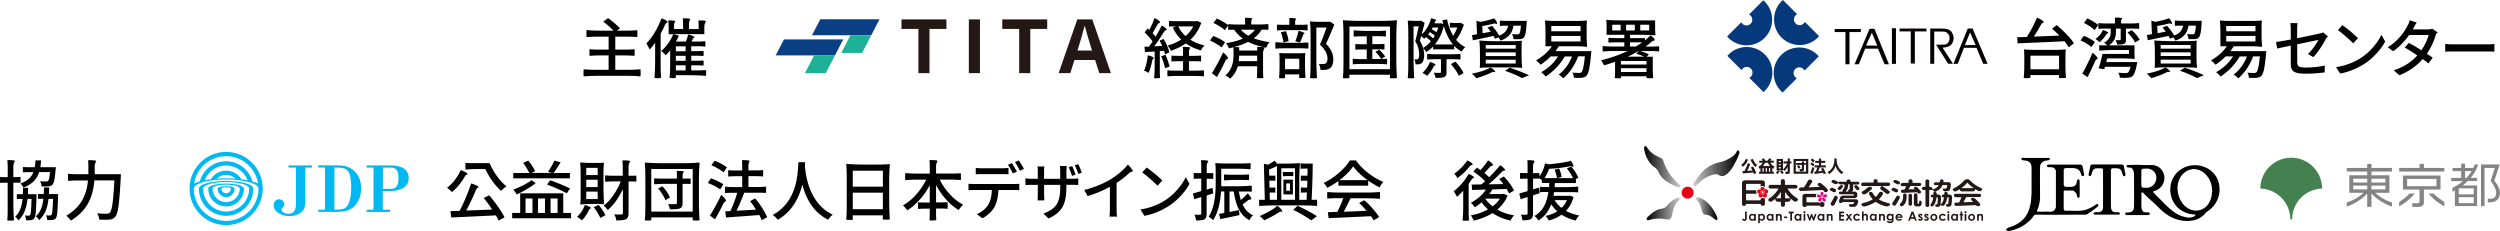 <svg id="_レイヤー_2" data-name="レイヤー 2" xmlns="http://www.w3.org/2000/svg" xmlns:xlink="http://www.w3.org/1999/xlink" viewBox="0 0 427.16 39.46"><defs><style>.cls-1{fill:url(#linear-gradient)}.cls-2{fill:#040000}.cls-3{fill:#00b9f2}.cls-4{fill:#848484}.cls-5{fill:#e50012}.cls-6{fill:#e3007f}.cls-7{fill:#1db297}.cls-8{fill:#231815}.cls-9{fill:#0b3f84}.cls-10{fill:#448050}.cls-11{fill:url(#linear-gradient-3)}.cls-12{fill:url(#linear-gradient-4)}.cls-13{fill:url(#linear-gradient-2)}.cls-14{fill:#06397c;fill-rule:evenodd}</style><linearGradient id="linear-gradient" x1="280.92" y1="28.5" x2="287.12" y2="28.5" gradientUnits="userSpaceOnUse"><stop offset="0"/><stop offset="1" stop-color="#ccc"/></linearGradient><linearGradient id="linear-gradient-2" x1="289.33" y1="28.76" x2="297.19" y2="28.76" gradientUnits="userSpaceOnUse"><stop offset="0" stop-color="#ccc"/><stop offset=".08" stop-color="#b9b9b9"/><stop offset=".54" stop-color="#565656"/><stop offset=".85" stop-color="#181818"/><stop offset="1"/></linearGradient><linearGradient id="linear-gradient-3" x1="281.37" y1="35.68" x2="287" y2="35.68" xlink:href="#linear-gradient"/><linearGradient id="linear-gradient-4" x1="289.76" y1="35.66" x2="293.45" y2="35.66" xlink:href="#linear-gradient-2"/></defs><g id="_レイヤー_2-2" data-name="レイヤー 2"><path class="cls-8" d="M158.82 4.94v7.56h-1.9V4.94h-2.89V3.31h7.68v1.63h-2.89zM165.54 12.5V3.31h1.9v9.19h-1.9zM176.04 4.94v7.56h-1.9V4.94h-2.89V3.31h7.68v1.63h-2.89zM183.59 10.25l-.72 2.25h-1.99l3.19-9.19h2.56l3.19 9.19h-1.99l-.71-2.25h-3.52zm2.81-2.23c-.37-1.19-.74-2.4-1.05-3.59h-.03c-.31 1.19-.66 2.4-1.03 3.59l-.19.61h2.49l-.19-.61z"/><path class="cls-9" d="M148.87 6.02h-10.13l1.42-2.73h10.12l-1.41 2.73zM142.67 9.46h-10.13l1.41-2.73h10.13l-1.41 2.73z"/><path class="cls-7" d="M141.09 12.51l1.58-3.05h-3.56l-1.58 3.05h3.56zM147.3 9.05l1.57-3.03h-3.56l-1.57 3.03h3.56z"/><g><path class="cls-14" d="M304.35 9.39c1.7-1.7 4.49-1.7 6.19 0 .08.08.15.16.22.24l-2.43 2.43a.984.984 0 0 0-.89-.55c-.54 0-.99.44-.98.98 0 .39.23.73.55.89l-2.43 2.43c-.08-.07-.16-.14-.24-.22-1.7-1.7-1.7-4.49 0-6.19zm-2.83-2.93c1.7-1.7 1.7-4.49 0-6.19-.08-.08-.16-.15-.24-.22l-2.43 2.43c.33.16.55.5.55.89 0 .54-.44.98-.98.98-.39 0-.73-.23-.89-.55l-2.43 2.43c.07.08.14.16.22.24 1.7 1.7 4.49 1.7 6.19 0zm2.88-.05c-1.7-1.7-1.7-4.49 0-6.19.08-.08.16-.15.24-.22l2.43 2.43c-.33.16-.55.5-.55.89 0 .54.44.99.98.98.39 0 .73-.23.89-.55l2.43 2.43c-.07.08-.14.16-.22.24-1.7 1.7-4.49 1.7-6.19 0zm-2.85 2.9c-1.71-1.7-4.49-1.7-6.19 0-.08.08-.15.16-.22.24l2.43 2.43c.16-.33.5-.55.89-.55.54 0 .99.44.98.98 0 .39-.23.73-.55.89l2.43 2.43c.08-.07.16-.14.24-.22 1.7-1.71 1.7-4.49 0-6.19z"/><path class="cls-2" d="M316.01 10.98h-.69v-5.5h-1.84v-.53h4.47v.53h-1.94v5.5zm1.6 0h-.73l2.56-6.06h.83l2.48 6.06h-.74l-1.13-2.67h-2.19l-1.08 2.67zm3.14-3.18l-.92-2.22-.99 2.2 1.91.02zm3.2 3.11h-.69V4.82h.69v6.09zm3.22-.05h-.69v-5.5h-1.91v-.49h4.59v.49h-1.98v5.5zm3.32-5.46v5.5h-.68V4.88h1.89c.42 0 .75.03 1 .09s.53.23.7.4c.17.17.43.85.41 1.15-.12 1.65-1.42 1.54-1.89 1.63l1.77 2.74h-.82l-2.07-3.26h.67c.45 0 .99 0 1.17-.13.62-.42.69-1.57-.13-2.01-.18-.1-.51-.1-1.01-.1h-1.02zm4.01 5.5h-.73l2.45-6.02h.83l2.56 6.02h-.76l-1.13-2.72-2.15-.02-1.06 2.74zm3.06-3.21l-.95-2.15-.88 2.17 1.84-.02z"/></g><g><path d="M353.47 8.09a8.5 8.5 0 0 0-.73-1.04c-1.37.07-3.36.16-5.97.27-.96.04-1.63.07-2.03.09l-.08-1.05.82-.02.83-.03c.67-1.03 1.24-2.12 1.73-3.29.29.1.56.24.81.4.27.17.38.29.34.36-.03.06-.08.1-.16.13-.12.04-.22.14-.29.29-.4.72-.81 1.41-1.24 2.06.28-.02.73-.03 1.33-.06 1.34-.05 2.36-.09 3.04-.12-.46-.48-.88-.87-1.25-1.19l.79-.6c.59.48 1.14 1 1.66 1.54.59.61 1.02 1.13 1.28 1.57l-.89.69zm-7.08 5.27c-.36 0-.56-.02-.61-.06.07-.59.1-1.39.1-2.39v-1.2c0-.48-.02-.87-.05-1.19 0-.05.02-.08.05-.08.51.05 1.09.08 1.75.08h3.52c.67 0 1.26-.03 1.76-.08.04 0 .06.03.06.08-.04.32-.06.72-.06 1.19v1.19c0 1 .03 1.79.1 2.38-.05.04-.26.06-.64.06s-.56-.02-.57-.06v-.09c0-.06.01-.1.01-.13v-.23h-4.89v.23s0 .07.01.13v.1s-.19.06-.55.06zm.54-1.53h4.89V9.51h-4.89v2.32zM357.35 8.05c-.18-.18-.45-.38-.83-.6-.32-.21-.67-.39-1.04-.55l.57-.78c.34.13.69.3 1.04.49.37.21.65.4.85.57l-.59.87zm-.67 5.13l-.89-.61c.27-.45.55-.99.86-1.63.34-.68.63-1.32.89-1.93.24.19.44.37.6.55.2.21.28.36.26.43-.02.05-.07.1-.13.13-.12.06-.21.17-.28.33-.47 1.05-.9 1.96-1.3 2.72zm1.22-8.04c-.16-.16-.43-.38-.81-.64a9.42 9.42 0 0 0-1.02-.58l.57-.77c.35.15.69.32 1.02.52.37.22.65.43.85.61l-.6.85zm.83 2.07c-.12-.13-.34-.31-.68-.55.58-.43 1-.94 1.26-1.53.22.07.44.15.65.26s.3.18.27.23c-.02.04-.06.06-.11.08-.09.02-.16.09-.22.19-.15.22-.27.39-.36.49-.26.33-.53.6-.8.82zm3.47 6.07c-.01-.3-.1-.59-.27-.86.42.04.84.07 1.26.07.19 0 .32-.03.39-.09.18-.15.33-.48.45-.98h-4.36l-.12.4-.97-.14c.3-.91.51-1.74.65-2.46h4.53v-.68h-2.53c-.75 0-1.59.04-2.52.11-.02-.06-.03-.22-.03-.5s.01-.41.03-.43c.17.02.4.03.69.03h.69c-.28-.23-.47-.38-.59-.45.77-.4 1.15-1.02 1.15-1.85v-.56h-1.05c-.23 0-.58.01-1.04.04-.02-.02-.03-.18-.03-.49s.01-.47.03-.5c.35.05.82.07 1.4.07h1.42v-.48c0-.14 0-.32-.02-.52.25-.01.5-.01.76.01.32.03.48.08.48.15a.61.61 0 0 0-.18.42v.42h1.53c.52 0 1.03-.02 1.53-.07.02.03.03.2.03.5s-.01.46-.03.49c-.37-.03-.74-.04-1.12-.04h-1.11v1.86c0 .21-.02.37-.06.47a.49.49 0 0 1-.26.27c-.21.09-.6.13-1.17.13-.05-.23-.15-.49-.29-.77.38.02.63.02.75 0 .09 0 .13-.04.13-.12V4.89h-.81v.59c0 1.01-.4 1.77-1.19 2.26h4.36v1.13c0 .37.01.74.04 1.11 0 .07-.01.1-.04.1-.58-.07-1.36-.1-2.33-.1h-2.33l-.17.62h5.3c-.02.13-.05.27-.07.41-.2 1.06-.45 1.73-.75 2.01-.21.16-.47.25-.78.26-.4.03-.86.03-1.38-.01zm2.6-6.03c-.11-.24-.29-.52-.54-.84-.26-.33-.51-.62-.75-.86l.73-.4c.61.56 1.06 1.1 1.36 1.64l-.8.46zM367.57 13.35c-.34-.38-.59-.64-.77-.77 1.39-.27 2.45-.62 3.18-1.05.23.11.44.25.62.43s.24.28.16.32c-.05.03-.12.03-.19.01-.13-.03-.26 0-.4.08-.3.16-.59.28-.85.38-.61.25-1.19.45-1.75.6zm4.12-6.41c-.07-.15-.18-.33-.35-.56l-.58.23c-.04-.09-.12-.24-.23-.46v-.02c-.54.12-1.31.28-2.32.49-.56.12-.97.2-1.23.26l-.15-.89c.07-.02.19-.03.35-.06.22-.04.39-.07.51-.09l-.1-2.31.68.2c1.05-.2 1.83-.41 2.34-.62.17.18.31.38.42.6.11.22.13.34.05.36-.06.02-.12.02-.19-.02a.547.547 0 0 0-.4-.01c-.54.15-1.18.28-1.9.4l.07 1.23c.47-.08.93-.17 1.39-.27-.04-.05-.09-.12-.16-.21-.18-.23-.31-.4-.4-.5l.78-.28c.54.61.94 1.16 1.2 1.66.47-.17.83-.4 1.08-.69.22-.25.37-.58.47-.99h-.7c-.24 0-.47.01-.69.03-.02-.01-.03-.16-.03-.45s.01-.44.03-.47c.31.04.69.06 1.14.06h3.43c0 .12-.01.24-.02.37-.05.76-.11 1.33-.18 1.7-.07.37-.17.62-.28.75-.14.17-.35.27-.63.29-.33.03-.71.03-1.16.01-.02-.32-.1-.61-.26-.86.38.03.69.05.95.05.14 0 .24-.03.3-.1.13-.13.22-.59.28-1.38h-1.26c-.12.65-.33 1.16-.65 1.54-.36.44-.89.78-1.59 1.01zm-3.5 4.65s-.05-.03-.05-.08c.04-.15.05-.44.05-.88V9.27c0-.94-.03-1.68-.1-2.24 0-.07.03-.11.1-.11.93.07 2.04.11 3.34.11h1.89c.71 0 1.34-.03 1.88-.08.03 0 .04.03.04.08-.03.37-.04.74-.04 1.11v1.13c0 .94.03 1.68.1 2.24 0 .05-.03.08-.1.08-.52-.05-1.12-.08-1.78-.08h-3.57c-.68 0-1.27.03-1.77.08zm.99-3.28h5.12v-.62h-5.12v.62zm0 1.26h5.12v-.63h-5.12v.63zm0 1.28h5.12v-.65h-5.12v.65zm6.21 2.49c-.74-.41-1.72-.83-2.92-1.26l.83-.52c1.37.47 2.45.9 3.27 1.29l-.59.24-.58.25zM382.45 13.39c-.2-.22-.47-.43-.8-.65.98-.73 1.74-1.76 2.27-3.09h-1.24c-.39.68-.88 1.33-1.47 1.95-.56.57-1.16 1.07-1.79 1.48-.19-.24-.45-.49-.76-.75 1.21-.67 2.17-1.56 2.88-2.69h-1.26c-.53.53-1.1 1-1.73 1.42-.24-.3-.5-.54-.78-.74 1.15-.65 2.06-1.45 2.71-2.42h-1.09V5.74c0-.87-.03-1.59-.09-2.16 0-.05.03-.08.09-.08.51.05 1.09.08 1.75.08h3.52c.67 0 1.26-.03 1.76-.08.03 0 .05.03.05.08-.03.36-.05.72-.05 1.08v1.08c0 .87.03 1.59.09 2.16 0 .07-.03.1-.09.1-.59-.07-1.38-.1-2.37-.1h-2.37c-.19.28-.38.56-.59.84h6.14c-.01.14-.03.28-.04.42-.11 1.2-.23 2.1-.35 2.67-.12.57-.27.94-.44 1.11-.2.21-.46.32-.79.35-.33.04-.78.04-1.35 0-.03-.36-.12-.65-.27-.88.33.04.72.06 1.17.06.17 0 .3-.04.39-.13.23-.21.42-1.11.58-2.7h-1.15c-.28.76-.65 1.46-1.09 2.12-.44.63-.91 1.17-1.43 1.62zm-2.07-8.05h5v-.9h-5v.9zm0 1.74h5v-.94h-5v.94zM393.9 12.59c-1.01 0-1.69-.14-2.05-.42-.3-.24-.44-.66-.44-1.28V7.8c-.23.05-.56.12-.98.2-.71.15-1.15.25-1.34.29l-.2-1.11c.48-.07 1.32-.21 2.52-.43V5.04c0-.42-.03-.79-.08-1.09h1.24c-.05.32-.07.68-.07 1.09v1.49c2.08-.42 3.34-.68 3.79-.79.28-.06.49-.13.63-.21.59.48.88.73.85.77-.01.02-.04.03-.08.03-.06 0-.1.01-.12.06-.07.12-.13.2-.16.26-.27.52-.59 1.05-.95 1.58-.43.65-.83 1.16-1.2 1.53l-.91-.54c.34-.32.69-.73 1.06-1.24.3-.42.54-.81.73-1.16-.08.01-.48.1-1.19.24-1.04.22-1.85.39-2.44.51v3.02c0 .37.09.62.27.74.19.14.57.21 1.16.21 1.09 0 2.19-.11 3.29-.33l-.03 1.16c-1.11.15-2.2.22-3.28.22zM399.85 12.57l-.7-1.1c1.51-.23 2.89-.73 4.11-1.49a9.7 9.7 0 0 0 2.21-1.91c.62-.7 1.09-1.41 1.43-2.13l.32.58.32.58c-.39.72-.9 1.41-1.51 2.07-.66.71-1.38 1.32-2.16 1.81-1.3.8-2.64 1.33-4.01 1.59zm2.23-5.16c-.29-.3-.7-.68-1.23-1.14-.56-.49-1.02-.87-1.39-1.13l.76-.84c.32.21.79.57 1.4 1.07.63.54 1.06.92 1.28 1.16l-.82.87zM409.96 12.86L409 12c1.61-.49 2.95-1.33 4.03-2.53-.77-.52-1.48-.97-2.14-1.34l.69-.8c.54.28 1.26.7 2.15 1.25.61-.9 1.02-1.77 1.24-2.6h-3.33c-.82 1.14-1.73 2.07-2.75 2.78l-.9-.69c.82-.51 1.55-1.14 2.18-1.89.47-.56.86-1.14 1.17-1.76.18-.28.31-.6.4-.96l1.19.39c-.23.36-.41.68-.54.94l-.12.23h2.54c.3 0 .57-.04.79-.11.23.15.44.29.62.43.21.15.3.24.29.26-.01.03-.04.04-.08.05-.07 0-.11.04-.15.1-.03.06-.07.15-.11.27-.01.04-.03.06-.03.08-.3 1.04-.79 2.07-1.47 3.08h.01c.48.33.81.55.98.68l-.73.98c-.23-.2-.56-.45-.99-.75-1.06 1.22-2.39 2.14-3.99 2.78zM417.8 8.83V7.51c.44.04.96.07 1.55.07h5.68c.3 0 .67-.02 1.08-.06.05 0 .07-.01.09-.01v1.32s-.08 0-.16-.01c-.42-.02-.76-.03-1-.03h-5.69c-.57 0-1.09.01-1.55.04z"/></g><g><path d="M99.73 13.05c-.02-.05-.03-.25-.03-.61s.01-.55.03-.6c.56.06 1.27.09 2.13.09h2.13V9.47h-1.63c-.54 0-1.08.02-1.62.07-.02-.04-.03-.23-.03-.57s.01-.53.03-.56c.4.04.94.07 1.62.07h1.63V6.26h-1.88c-.53 0-1.16.03-1.88.08-.02-.04-.03-.23-.03-.59s.01-.56.03-.61c.57.07 1.34.1 2.3.1h2.3c-.53-.57-1.12-1.08-1.76-1.55l.83-.59c.36.24.73.53 1.11.86.4.34.71.64.93.89l-.54.39h1.74c.48 0 1.06-.03 1.74-.08.02.04.03.23.03.59s-.01.55-.03.59c-.54-.05-1.17-.08-1.87-.08h-1.88v2.22h1.64c.55 0 1.1-.02 1.64-.07.02.03.03.22.03.56s-.01.54-.03.57c-.4-.04-.95-.07-1.64-.07h-1.64v2.46h2.15c.68 0 1.39-.03 2.15-.09.02.04.03.24.03.6s-.01.56-.03.61c-.6-.07-1.41-.1-2.42-.1h-4.84c-.81 0-1.62.03-2.42.1zM112.42 13.36c-.33 0-.53-.02-.59-.06.07-.83.11-1.83.11-2.99v-3c-.33.45-.64.83-.94 1.16-.13-.32-.32-.67-.56-1.05.51-.51 1-1.15 1.46-1.93.45-.76.83-1.55 1.13-2.36.25.08.49.19.71.31.24.14.34.25.31.33-.02.06-.07.11-.15.15-.11.05-.2.16-.27.32-.2.46-.45.97-.75 1.53v5.65c0 .71.03 1.33.08 1.87-.04.04-.22.06-.56.06zm2.57-.01c-.33 0-.53-.02-.58-.06.07-.58.1-1.36.1-2.34V8.6c-.24.31-.5.59-.76.82-.31-.33-.57-.57-.77-.71.42-.35.81-.78 1.17-1.28.37-.51.67-1.04.89-1.59h-.79V4.68c0-.44-.02-.84-.06-1.19.24-.01.48-.01.73.01.31.03.47.08.47.14-.15.21-.22.43-.22.66v.66h1.55v-.89c0-.27-.02-.58-.05-.94.25-.01.51-.01.78.01.33.03.49.08.49.14-.15.27-.22.55-.22.84v.84h1.65v-.71c0-.28-.01-.54-.03-.76.24-.01.5-.01.78.01.33.03.5.08.5.14-.18.3-.27.59-.27.89v1.3h-5.27l.91.27c-.14.35-.3.68-.49 1h1.69c.19-.45.32-.85.4-1.21.27.06.52.14.76.24s.35.18.33.22-.06.07-.1.08c-.07.03-.13.09-.18.19-.08.19-.17.35-.25.48h1.18c.35 0 .74-.02 1.17-.06.02.03.03.18.03.46s-.01.43-.03.46c-.32-.04-.72-.06-1.19-.06h-1.2v.84h1.05c.23 0 .58-.02 1.04-.04.02.02.03.17.03.43s-.01.41-.03.43c-.34-.03-.69-.04-1.04-.04h-1.05v.86h1.05c.23 0 .58-.02 1.04-.04.02.02.03.17.03.43s-.01.41-.03.43c-.34-.03-.69-.04-1.04-.04h-1.05v.87h1.26c.38 0 .8-.02 1.26-.06.02.03.03.19.03.48s-.01.46-.03.51c-.72-.07-1.58-.11-2.58-.11h-2.58v.22s0 .07.01.13v.09s-.18.06-.5.06zm.49-4.59h1.67v-.84h-1.67v.84zm0 1.63h1.67v-.86h-1.67v.86zm0 1.64h1.67v-.87h-1.67v.87z"/></g><g><path d="M196.25 12.46c-.19-.14-.45-.27-.78-.39.3-.59.51-1.46.65-2.61.24.04.46.11.67.19.22.1.33.18.32.26 0 .05-.04.1-.09.16-.07.07-.13.19-.16.35-.07.34-.13.59-.18.76-.13.52-.28.95-.43 1.29zm1.49.92c-.31 0-.49-.02-.55-.06.07-.56.1-1.31.1-2.26V8.8c-.64.04-1.19.07-1.65.1l-.09-.91.77-.02c.19-.25.39-.55.62-.88-.36-.51-.81-1.03-1.36-1.56l.49-.68c.07.05.17.14.3.26.4-.74.7-1.41.89-2.02.24.1.46.22.67.37.22.16.31.28.27.36-.03.06-.08.1-.16.13-.13.05-.23.16-.31.31-.32.6-.59 1.07-.8 1.4.25.28.43.49.52.61.39-.66.74-1.3 1.04-1.91.22.11.43.24.61.39.2.16.28.28.23.34-.04.05-.09.09-.16.11-.12.05-.22.14-.31.28-.56.92-1.11 1.73-1.65 2.43.45-.01.91-.04 1.37-.07-.13-.28-.28-.58-.45-.9l.68-.29c.23.37.44.77.61 1.19.19.44.32.81.38 1.11l-.74.33c-.02-.13-.08-.33-.18-.6l-.71.04v3.44c0 .45.02.82.06 1.14-.03.04-.2.06-.51.06zm1.32-1.73c-.06-.3-.15-.62-.26-.98-.12-.39-.25-.74-.39-1.06l.74-.24c.35.82.58 1.5.68 2.02l-.77.27zm.43 1.4s-.03-.2-.03-.52.01-.49.03-.52c.36.04.8.06 1.32.06h1.33v-1.61h-.98c-.22 0-.55.02-.98.04-.02-.02-.03-.19-.03-.5s.01-.48.03-.5c.33.03.65.04.98.04h.98V8.8c0-.3-.01-.56-.03-.78.24-.02.5-.01.77.01.33.03.49.08.49.15-.15.22-.22.45-.22.68v.68h1.02c.24 0 .58-.02 1.03-.04.02.02.03.19.03.5s-.01.48-.03.5c-.34-.03-.68-.04-1.03-.04h-1.02v1.61h1.27c.38 0 .8-.02 1.26-.06.02.03.03.2.03.52s-.01.49-.03.52c-.38-.04-.89-.07-1.54-.07h-3.1c-.51 0-1.02.02-1.54.07zm.56-4.39c-.16-.35-.35-.64-.57-.87.88-.24 1.66-.59 2.34-1.04a7.098 7.098 0 0 1-1.44-2.04l.6-.2h-.61c-.2 0-.4.01-.6.03-.02-.01-.03-.17-.03-.48s.01-.47.03-.5c.31.04.69.06 1.15.06h3.47l.2-.04.67.3a7.073 7.073 0 0 1-1.86 2.91c.72.45 1.52.78 2.41.97-.28.28-.49.57-.61.86-.97-.27-1.84-.67-2.59-1.2-.74.52-1.59.94-2.55 1.25zm2.53-2.49c.57-.53 1.01-1.08 1.3-1.66h-2.55c.3.64.72 1.19 1.25 1.66zM208.72 8.1c-.21-.19-.51-.39-.89-.62-.36-.22-.73-.41-1.09-.56l.56-.78c.85.33 1.52.69 2.02 1.08l-.59.88zm-.78 5.07l-.87-.66c.23-.36.55-.9.95-1.63.38-.71.7-1.36.97-1.94.23.2.43.39.59.57.19.22.27.37.23.45-.03.05-.08.1-.15.13-.11.05-.2.16-.28.31-.51 1.06-1 1.98-1.45 2.76zm1.34-8.01c-.19-.19-.48-.4-.87-.65-.37-.24-.73-.43-1.07-.59l.56-.75c.35.14.71.32 1.07.54.39.22.69.42.9.61l-.59.84zm.9 8.28c-.25-.23-.52-.42-.81-.57.93-.74 1.39-1.89 1.39-3.45V8.08c-.07.02-.19.04-.35.08-.19.04-.34.08-.44.1-.1-.28-.26-.58-.49-.89 1.13-.17 2.09-.43 2.88-.77-.56-.4-1.05-.91-1.49-1.52h-.5c-.12 0-.28 0-.49.02-.02-.01-.03-.17-.03-.48s.01-.47.03-.5c.36.04.83.07 1.43.07h1.43v-.55c0-.16 0-.35-.02-.59.24-.01.5-.01.76.01.33.03.49.08.49.14-.12.16-.18.33-.18.49v.49h1.46c.49 0 .97-.02 1.45-.07.02.03.03.2.03.5s-.01.46-.03.48c-.18-.01-.36-.02-.56-.02h-.57c-.33.54-.77 1.03-1.34 1.47.68.27 1.58.49 2.69.68-.28.31-.46.62-.55.93-1.29-.26-2.33-.59-3.11-1-.65.34-1.46.64-2.43.9h.9v.59h3.08v-.29c0-.07 0-.19-.02-.33.24-.02.5-.01.78.01.34.03.51.08.51.15-.18.3-.27.59-.27.89V12c0 .51.02.95.06 1.3-.03.04-.21.06-.56.06s-.52-.02-.55-.06c.03-.33.04-.66.04-.99v-.99h-3.3c-.25.88-.69 1.59-1.33 2.12zm1.49-2.99h3.13v-.94h-3.08c0 .25-.02.57-.06.94zm1.63-4.35c.48-.31.86-.65 1.13-1.02h-2.42c.39.42.82.76 1.29 1.02zM217.94 8.31s-.03-.21-.03-.54.01-.52.03-.57c.77.07 1.7.11 2.8.11h1.4c.42 0 .89-.02 1.39-.06.02.03.03.21.03.53s-.01.5-.03.53c-.39-.04-.85-.06-1.39-.06h-2.81c-.42 0-.89.02-1.39.06zm.27-3.1s-.03-.2-.03-.51.01-.47.03-.5c.34.03.69.04 1.05.04h1.05v-.56c0-.16 0-.35-.02-.59.23-.02.47-.01.72.01.3.03.46.08.46.15-.12.16-.18.33-.18.49v.5h1.06c.24 0 .59-.01 1.05-.04.02.02.03.19.03.5s-.01.48-.03.51c-.36-.04-.79-.06-1.29-.06h-2.6c-.39 0-.82.02-1.29.06zm.88 8.17c-.32 0-.5-.02-.55-.06.06-.56.09-1.26.09-2.11v-1.06c0-.36-.02-.71-.04-1.05 0-.03.01-.04.04-.04.36.03.72.04 1.08.04h2.18c.37 0 .74-.01 1.09-.04.03 0 .05.01.05.04-.03.34-.05.69-.05 1.04v1.05c0 .84.03 1.53.09 2.08-.04.04-.24.06-.58.06s-.51-.02-.51-.06v-.11c0-.07.01-.13.01-.17v-.28h-2.43v.3c0 .11 0 .21.02.3 0 .04-.18.06-.5.06zm.2-6.14c-.02-.25-.07-.52-.16-.84-.09-.37-.18-.67-.28-.89l.85-.19c.23.51.39 1.08.48 1.71l-.89.21zm.28 4.58H222v-1.79h-2.43v1.79zm2.56-4.56l-.8-.21c.19-.47.37-1.06.55-1.78.25.06.49.13.7.22.23.09.34.16.32.2-.01.04-.04.06-.08.08-.07.04-.13.1-.16.19-.02.05-.05.13-.09.24-.04.11-.07.19-.1.24-.1.27-.21.54-.35.82zm2.3 6.12c-.35 0-.55-.02-.6-.06.07-.59.1-1.39.1-2.4V6.13c0-1.01-.03-1.81-.1-2.4 0-.04.03-.07.1-.07.39.04.91.07 1.56.07h1.57l.17-.04.76.48c-.59 1.48-1.07 2.58-1.43 3.31.83.83 1.25 1.71 1.25 2.64 0 .77-.19 1.29-.56 1.54-.19.13-.44.22-.74.27-.13.01-.37.02-.7.02h-.19c-.01-.38-.1-.72-.27-1.02.31.02.56.03.74.02.19-.01.34-.06.43-.12.2-.12.3-.39.3-.82 0-.8-.43-1.59-1.29-2.39.32-.68.69-1.65 1.13-2.91h-1.74v5.27c0 1.3.04 2.42.11 3.34-.05.04-.25.06-.6.06zM230.05 13.38c-.35 0-.55-.02-.6-.06.07-.6.1-1.41.1-2.43V6.01c0-1.03-.03-1.84-.1-2.44 0-.07.03-.11.1-.11.93.07 2.04.11 3.34.11h2.85c1.11 0 2.06-.04 2.84-.11.07 0 .11.04.11.11-.07.88-.11 1.94-.11 3.2v3.21c0 1.3.04 2.42.11 3.34-.05.04-.26.06-.64.06s-.56-.02-.57-.06v-.11c0-.07.01-.13.01-.16v-.28h-6.93v.28s0 .08.01.16v.11s-.19.06-.54.06zm.52-1.56h6.93V4.53h-6.93v7.29zm.59-.79s-.03-.2-.03-.5.01-.46.03-.49c.32.04.71.06 1.18.06h1.19V8.45h-.97c-.22 0-.54.01-.96.04-.02-.02-.03-.18-.03-.48s.01-.46.03-.49c.31.03.63.04.96.04h.97V6.21h-1.11c-.24 0-.61.02-1.1.04-.02-.02-.03-.19-.03-.51s.01-.51.03-.56c.76.07 1.66.11 2.72.11h1.37c.41 0 .86-.02 1.36-.06.02.03.03.2.03.51s-.01.48-.03.51c-.31-.04-.69-.06-1.14-.06h-1.15v1.35h1.02c.24 0 .58-.01 1.03-.04.02.02.03.18.03.49s-.01.46-.03.48c-.34-.03-.68-.04-1.03-.04h-1.02v1.65h1.5c-.2-.36-.52-.77-.97-1.22l.65-.36c.45.42.79.81 1.01 1.16l-.67.41h.49c.12 0 .28 0 .49-.02.02 0 .03.16.03.45s-.01.46-.03.5c-.36-.04-.84-.07-1.46-.07h-2.92c-.48 0-.97.02-1.45.07zM241.08 13.38c-.31 0-.49-.02-.55-.06.07-.6.1-1.42.1-2.44V6c0-1.03-.03-1.84-.1-2.44 0-.03.03-.04.1-.04.34.03.68.04 1.03.04h1.02l.12-.03.61.37c-.12.54-.29 1.2-.51 2 .77-.71 1.32-1.64 1.63-2.78.21.04.41.11.61.18s.29.13.28.16c0 .02-.03.04-.08.06a.18.18 0 0 0-.12.12c-.03.11-.07.23-.13.35h.96l.15-.03.4.16c-.01-.07-.04-.16-.07-.29-.04-.16-.06-.27-.08-.36l.8-.16c.23 1.1.58 2.03 1.05 2.8.27-.4.5-.87.7-1.41h-.62c-.22 0-.42.01-.62.03-.02-.01-.03-.15-.03-.42s.01-.4.03-.42c.2.02.47.03.81.03h.81l.18-.03.57.32c-.36 1.04-.8 1.91-1.34 2.6.47.55.99.96 1.57 1.24-.26.25-.46.5-.6.77-.51-.28-.94-.61-1.29-.99v.6h-3.6v-.48c-.35.36-.74.67-1.18.95-.19-.3-.36-.53-.52-.67.1.36.16.75.16 1.18 0 .69-.13 1.14-.4 1.36-.13.12-.3.19-.51.21-.1.01-.29.02-.56.02-.02-.34-.07-.63-.18-.86.09 0 .22.01.4.01.1 0 .18-.03.23-.1.11-.1.17-.35.17-.75 0-.81-.22-1.56-.67-2.24.16-.54.35-1.4.59-2.56h-.87v5.48c0 1.3.04 2.42.11 3.34-.05.04-.24.06-.56.06zm2.07-5.19c.23-.13.46-.29.7-.49.21-.18.43-.39.63-.65-.19-.21-.46-.45-.84-.72-.14.14-.24.24-.31.3-.07-.09-.24-.24-.51-.45-.06.24-.13.51-.22.79.24.37.42.78.55 1.21zm.68 4.77c-.2-.17-.46-.34-.78-.51.55-.51.98-1.13 1.29-1.87.23.07.45.15.66.26.22.12.31.2.28.26-.02.04-.06.08-.11.1-.1.03-.17.1-.22.21-.08.16-.2.36-.35.59-.27.4-.52.72-.77.97zm1.46.36c-.05-.3-.16-.59-.32-.88.33 0 .68.01 1.07.01.11 0 .17-.05.17-.16v-2.17h-1.17c-.35 0-.74.02-1.16.06-.02-.03-.03-.19-.03-.49s.01-.46.03-.49c.35.04.82.07 1.4.07h2.83c.48 0 .95-.02 1.41-.07.02.03.03.19.03.49s-.01.46-.03.49c-.32-.04-.71-.06-1.18-.06h-1.18v2.18c0 .25-.03.44-.08.56-.06.13-.17.24-.33.31-.22.1-.71.14-1.46.14zm-.42-6.75c.12-.17.21-.33.29-.47a7.66 7.66 0 0 0-.84-.62c-.07.1-.17.23-.3.41.1.06.23.16.41.3.02.02.04.03.04.03l.03.03c.17.14.29.24.36.31zm.58-1.05c.1-.24.2-.52.3-.82h-.97l-.07.14c-.03.06-.06.11-.08.15.1.05.25.14.45.26.13.08.25.17.38.28zm-.28 2.08h3.1c-.68-.8-1.2-1.86-1.58-3.17-.29 1.23-.8 2.29-1.52 3.17zm4.09 5.34c-.14-.3-.33-.63-.57-.98-.28-.4-.54-.74-.78-1.01l.78-.42c.64.71 1.1 1.36 1.38 1.96l-.81.46zM252.25 13.36c-.33-.38-.59-.64-.77-.77 1.39-.27 2.45-.62 3.18-1.05.23.11.44.25.62.43.18.17.24.28.16.32-.05.03-.12.03-.19.01-.13-.03-.26 0-.4.08-.3.16-.59.28-.85.38-.61.25-1.19.45-1.75.6zm4.12-6.41c-.07-.15-.18-.33-.35-.56l-.58.23c-.04-.09-.12-.24-.23-.46v-.02c-.54.12-1.31.28-2.32.49-.56.12-.97.2-1.23.26l-.15-.89c.07-.02.19-.03.35-.06.22-.04.39-.07.51-.09l-.1-2.31.68.2c1.05-.2 1.83-.41 2.34-.62.17.18.31.38.42.6.11.22.13.34.05.36-.06.02-.12.02-.19-.02a.547.547 0 0 0-.4-.01c-.54.15-1.18.28-1.91.4l.07 1.23c.47-.08.93-.17 1.39-.27-.04-.04-.09-.12-.16-.21-.18-.23-.31-.4-.4-.5l.78-.28c.54.61.94 1.16 1.2 1.66.47-.17.83-.4 1.08-.69.21-.25.37-.58.47-.99h-.7c-.24 0-.47.01-.69.03-.02-.01-.03-.16-.03-.45s.01-.44.03-.47c.31.04.69.06 1.14.06h3.43c0 .12-.02.24-.02.37-.05.77-.11 1.33-.18 1.7-.07.37-.17.62-.28.75-.14.17-.35.27-.63.29-.33.03-.71.03-1.16.01-.02-.32-.1-.6-.26-.86.38.03.69.04.95.04.14 0 .24-.03.3-.1.13-.13.22-.59.28-1.38h-1.26c-.12.65-.33 1.16-.65 1.54-.36.44-.89.78-1.59 1.01zm-3.5 4.65s-.04-.03-.04-.08c.04-.15.05-.44.04-.88V9.28c0-.94-.03-1.68-.1-2.24 0-.07.03-.11.1-.11.93.07 2.04.11 3.34.11h1.89c.71 0 1.34-.03 1.88-.08.03 0 .04.03.04.08-.03.37-.04.74-.04 1.11v1.13c0 .94.03 1.68.1 2.24 0 .05-.03.08-.1.08-.52-.05-1.11-.08-1.78-.08h-3.57c-.68 0-1.27.03-1.77.08zm.99-3.28h5.12V7.7h-5.12v.62zm0 1.26h5.12v-.63h-5.12v.63zm0 1.28h5.12v-.65h-5.12v.65zm6.21 2.49c-.74-.41-1.72-.83-2.92-1.26l.83-.52c1.37.47 2.46.9 3.27 1.29l-.59.24-.58.24zM267.13 13.39c-.2-.21-.47-.43-.8-.65.98-.73 1.74-1.76 2.27-3.09h-1.24c-.39.68-.88 1.33-1.47 1.95-.56.57-1.16 1.07-1.79 1.48-.19-.25-.45-.49-.76-.75 1.21-.67 2.17-1.56 2.88-2.69h-1.26c-.53.53-1.1 1-1.73 1.42-.24-.3-.51-.54-.78-.74 1.15-.65 2.05-1.45 2.71-2.42h-1.09V5.74c0-.87-.03-1.59-.09-2.16 0-.05.03-.08.09-.08.51.05 1.09.08 1.75.08h3.52c.67 0 1.26-.03 1.76-.08.03 0 .04.03.04.08-.03.36-.04.72-.04 1.08v1.08c0 .87.03 1.59.09 2.16 0 .07-.03.1-.09.1-.59-.07-1.38-.1-2.37-.1h-2.37c-.19.28-.38.56-.59.84h6.14c-.01.14-.03.28-.04.42-.11 1.2-.23 2.1-.35 2.67-.12.56-.27.94-.45 1.11-.2.21-.46.32-.79.34-.33.04-.78.04-1.35 0-.03-.36-.12-.65-.27-.88.33.04.72.06 1.17.06.17 0 .3-.04.39-.13.23-.21.42-1.11.58-2.7h-1.15c-.28.76-.65 1.46-1.09 2.12-.44.63-.91 1.17-1.43 1.62zm-2.07-8.05h5v-.9h-5v.9zm0 1.74h5v-.94h-5v.94zM276.46 13.37c-.34 0-.53-.02-.56-.06.04-.37.06-.83.06-1.37v-1.38c-.62.22-1.25.42-1.89.6-.18-.38-.35-.66-.51-.86 1.63-.39 3.15-.93 4.55-1.59h-2.13c-.66 0-1.37.03-2.12.09-.02-.04-.03-.2-.03-.47s.01-.42.03-.46c.54.05 1.15.08 1.84.08h1.84v-.72h-1.35c-.39 0-.84.02-1.34.06-.02-.03-.03-.17-.03-.42s.01-.39.03-.42c.37.04.82.06 1.34.06h1.35v-.56h-3.03V4.71c0-.48-.02-.89-.06-1.23 0-.06.02-.09.06-.09.55.06 1.24.09 2.07.09h6.22v1.24c0 .48.02.89.06 1.23 0 .06-.02.09-.06.09-.57-.06-1.29-.09-2.14-.09h-2.14v.56h2.54v.4c.27-.22.59-.51.96-.88.2.13.38.3.55.49s.21.32.16.37c-.04.04-.11.07-.19.07-.13 0-.25.07-.37.19-.33.3-.67.57-1.02.81h1.16c.34 0 .72-.02 1.15-.06.02.03.03.18.03.44s-.01.41-.03.45c-.4-.04-.95-.07-1.64-.07h-1.65c.71.18 1.23.37 1.56.58l-.37.39h1.04v1.82c0 .68.03 1.29.08 1.8-.04.04-.23.06-.59.06s-.54-.02-.55-.06v-.06-.22h-4.37v.15s0 .05.01.09v.06s-.18.06-.51.06zm-.99-8.17h1.44v-.97h-1.44v.97zm1.49 5.83h4.37v-.61h-4.37v.61zm0 1.27h4.37v-.65h-4.37v.65zm.88-7.1h1.49v-.97h-1.49v.97zm.28 4.48h2.8c-.39-.19-.84-.36-1.35-.5l.46-.47h-.04c-.58.33-1.2.66-1.86.97zm.39-1.73h1c.45-.27.81-.51 1.1-.72h-2.11v.72zm1.75-2.75h1.53v-.97h-1.53v.97z"/></g><g><path d="M1.8 37.69c-.33 0-.52-.02-.56-.06.04-.4.07-.94.07-1.6v-4.81H.67c-.21 0-.42.01-.64.03-.02-.01-.03-.18-.03-.51s.01-.49.03-.51c.16.02.37.03.64.03h.65v-1.43c0-.58-.02-1.07-.07-1.47.26-.01.53-.01.8.01.33.03.5.08.5.14-.18.3-.27.59-.27.89v1.85h.6c.2 0 .4-.01.6-.03.02.02.03.18.03.51s-.01.49-.03.51c-.14-.02-.34-.03-.6-.03h-.6v3.21c0 1.25.04 2.32.11 3.21-.05.04-.25.06-.59.06zm1.35-.02c-.12-.24-.3-.45-.56-.65.38-.33.67-.77.87-1.29.19-.47.32-1.05.39-1.74h-.48c-.1 0-.26 0-.47.02-.02-.01-.03-.16-.03-.43s.01-.41.03-.42c.16.01.33.02.5.02h.5c.01-.24.03-.6.04-1.09h.86c-.02.42-.03.79-.03 1.09h1.48c0 .12 0 .24-.01.37-.04 1.29-.08 2.18-.13 2.7-.05.54-.13.89-.25 1.04-.13.18-.31.29-.56.32-.16.03-.44.04-.84.02-.01-.33-.09-.6-.21-.81.19.02.4.03.63.03.12 0 .2-.04.26-.12.07-.09.12-.33.16-.74.03-.39.06-1.05.09-2.01H4.7c-.1.83-.26 1.53-.48 2.1-.26.64-.62 1.17-1.08 1.58zM4 32.06c-.14-.3-.31-.53-.51-.71.6-.21 1.08-.48 1.45-.81.33-.3.59-.67.77-1.13h-.89c-.2 0-.49.01-.88.04-.02-.02-.03-.18-.03-.46s.01-.44.03-.46c.33.03.66.04.99.04h1c.07-.36.11-.74.13-1.16h.95c-.02.48-.06.86-.12 1.16h2.65c0 .12-.02.24-.03.37-.07.8-.14 1.4-.22 1.79s-.19.66-.31.8c-.16.19-.4.29-.7.31-.32.03-.71.03-1.18.01-.02-.33-.1-.62-.25-.88.39.03.73.04 1.03.04.16 0 .27-.03.33-.09.15-.15.26-.65.34-1.52H6.69c-.19.62-.5 1.13-.91 1.55-.44.45-1.03.81-1.77 1.1zm4.07 5.57c-.01-.32-.09-.6-.21-.85.19.03.42.04.68.04.13 0 .22-.04.27-.12.12-.16.2-1.07.26-2.72h-.78c-.1.83-.26 1.52-.5 2.08-.27.62-.64 1.14-1.11 1.55-.16-.29-.35-.51-.57-.66.39-.33.69-.75.9-1.27.19-.45.33-1.02.4-1.71h-.45c-.1 0-.25 0-.45.02-.02-.01-.03-.16-.03-.43s.01-.41.03-.42c.15.01.31.02.48.02h.48c.02-.25.03-.62.05-1.13h.89c-.02.51-.03.88-.04 1.13h1.56c0 .13 0 .25-.01.38-.04 1.26-.08 2.16-.12 2.67-.05.54-.13.89-.23 1.05-.14.19-.33.29-.58.32-.18.03-.48.04-.9.02zM12.1 37.7c-.16-.27-.42-.55-.78-.84 1.29-.76 2.25-1.72 2.86-2.89.46-.89.74-1.94.85-3.14h-1.69c-.48 0-1.04.03-1.69.08-.02-.04-.03-.24-.03-.61s.01-.57.03-.61c.5.05 1.07.08 1.72.08h1.73v-1.32c0-.31-.01-.67-.04-1.07.27-.02.55-.01.85.01.36.03.54.08.54.15-.18.3-.27.59-.27.89v1.34h4.48c0 .17-.02.34-.02.51-.13 2.3-.25 3.92-.38 4.85-.13.97-.31 1.6-.55 1.88-.15.17-.3.3-.46.38-.14.07-.33.11-.56.13-.36.04-.94.04-1.73 0a2.29 2.29 0 0 0-.37-1.07c.48.04 1.04.07 1.66.07.23 0 .4-.06.5-.17.19-.18.35-.69.47-1.54s.23-2.18.32-3.99h-3.42c-.1 1.38-.41 2.58-.9 3.59-.66 1.34-1.7 2.43-3.11 3.28zM77.22 32.81c-.3-.31-.58-.55-.84-.72.48-.36.94-.83 1.38-1.4.42-.54.73-1.08.95-1.62.29.09.56.2.81.35.27.15.38.26.35.32a.23.23 0 0 1-.15.12.55.55 0 0 0-.3.3c-.29.48-.53.85-.72 1.09-.48.65-.98 1.17-1.48 1.56zm7.98 4.89c-.13-.3-.29-.6-.48-.9-.14 0-.36.02-.65.03-3.47.17-5.8.28-6.98.32l-.12-1.08.78-.02.78-.02c.36-.68.72-1.45 1.08-2.31.36-.87.66-1.66.88-2.37.31.07.6.18.88.32s.41.25.38.32c-.02.05-.07.1-.15.13-.11.06-.2.17-.27.32-.52 1.27-1.08 2.45-1.67 3.53.57-.01 1.47-.05 2.71-.1.77-.03 1.34-.05 1.72-.07-.42-.65-.9-1.31-1.44-1.97l.94-.46c.51.59 1 1.23 1.49 1.93s.87 1.31 1.13 1.83l-1.01.56zm.41-5.1c-.51-.44-1-1-1.48-1.67-.46-.64-.86-1.32-1.2-2.04h-1.69c-.48 0-1.04.03-1.69.08-.02-.04-.03-.23-.03-.58s.01-.54.03-.56c.34.03.68.04 1.02.04h3.09c.31.76.73 1.5 1.25 2.22.54.74 1.08 1.32 1.65 1.76-.35.21-.66.46-.94.75zM97.57 36.38v.91H87.51v-.91h1.37v-3.35h7.36v3.35h1.33zm-.2-5.91h-9.68v-.91h2.76c-.24-.51-.67-1.2-1.06-1.73l.88-.39c.46.56.95 1.3 1.16 1.81l-.6.3h3.43l-.61-.22c.37-.51.84-1.33 1.09-1.9l1.05.31c-.38.63-.82 1.33-1.21 1.82h2.8v.91zm-5.84.82c-.79.65-2.22 1.47-3.22 1.94-.15-.24-.4-.62-.62-.84 1-.33 2.42-1.05 3.13-1.6l.71.5zm-1.73 5.09h1.18v-2.47H89.8v2.47zm2.13-2.47v2.47h1.19v-2.47h-1.19zM94 30.8c1.08.38 2.61.99 3.41 1.41l-.57.82c-.76-.42-2.26-1.09-3.37-1.5l.54-.73zm.07 3.11v2.47h1.2v-2.47h-1.2zM99.41 37.65c-.24-.22-.51-.42-.81-.61.6-.53 1.04-1.2 1.33-2.02.25.07.49.16.71.27.24.11.34.2.31.27-.02.05-.06.09-.12.12-.1.04-.17.13-.22.26-.13.26-.25.48-.36.65-.27.44-.55.8-.84 1.07zm-.2-2.73c-.05 0-.08-.03-.08-.08.06-.24.09-.71.08-1.41v-3.84c0-.66-.03-1.25-.08-1.75 0-.05.03-.08.08-.08.56.05 1.21.08 1.95.08h.98c.33 0 .66-.01.97-.04.05 0 .08.02.08.04-.05.54-.08 1.14-.08 1.83v1.84c0 1.3.04 2.42.11 3.34 0 .03-.04.05-.11.05-.31-.03-.63-.05-.97-.05h-.98c-.74 0-1.39.03-1.95.08zm.96-5.01h1.95v-1.23h-1.95v1.23zm0 2.05h1.95v-1.25h-1.95v1.25zm0 2.05h1.95v-1.27h-1.95v1.27zm2.41 3.23c-.1-.23-.27-.53-.49-.91-.21-.34-.43-.65-.66-.94l.84-.38c.56.65.95 1.24 1.17 1.77l-.86.46zm2.73.4a3.16 3.16 0 0 0-.36-1.01c.6.02 1.01.03 1.23.01.16 0 .25-.08.25-.23v-4.09c-.77 1.58-1.63 2.77-2.59 3.57-.25-.33-.48-.58-.7-.75.57-.42 1.12-1.01 1.65-1.77.51-.73.93-1.52 1.27-2.37h-1.32c-.39 0-.83.02-1.32.06-.02-.03-.03-.21-.03-.55s.01-.52.03-.55c.37.04.87.07 1.49.07h1.5v-1.29c0-.49-.02-.93-.06-1.33.26-.01.53-.01.81.01.34.03.51.08.51.15-.18.3-.27.59-.27.89v1.57h.66c.22 0 .44-.01.65-.03.02.01.03.19.03.52s-.01.5-.03.52c-.16-.02-.37-.03-.65-.03h-.66v5.42c0 .52-.15.87-.46 1.04-.29.13-.84.2-1.66.2zM110.77 37.68c-.35 0-.55-.02-.6-.06.07-.6.1-1.41.1-2.43v-4.87c0-1.02-.03-1.83-.1-2.43 0-.07.03-.11.1-.11.93.07 2.04.11 3.34.11h2.91c1.13 0 2.1-.04 2.9-.11.07 0 .11.04.11.11-.07.88-.11 1.94-.11 3.19v3.2c0 1.3.04 2.42.11 3.34-.05.04-.26.06-.62.06s-.55-.02-.56-.06v-.1c0-.06.01-.1.01-.13v-.24h-7.08v.24s0 .07.01.13v.1s-.18.06-.52.06zm.51-1.53h7.08v-7.27h-7.08v7.27zm3.18-.39c-.05-.3-.15-.59-.29-.89.3.02.68.02 1.14.01h.15c.13 0 .2-.07.2-.19v-3.28h-1.94c-.54 0-1.19.03-1.93.08-.02-.04-.03-.21-.03-.52s.01-.47.03-.5c.31.03.63.04.96.04h2.91v-.63c0-.25-.01-.48-.03-.68.23-.01.48-.01.74.01.32.03.48.08.48.15-.15.19-.22.39-.22.58v.58h.68c.22 0 .45-.01.67-.03.02.02.03.18.03.48s-.01.46-.03.48c-.16-.02-.39-.03-.67-.03h-.68v3.29c0 .26-.04.46-.11.59-.07.13-.19.24-.35.31-.25.1-.82.16-1.69.16zm-.77-1.57c-.1-.26-.26-.58-.5-.97-.25-.39-.49-.72-.74-1l.74-.39c.64.71 1.07 1.35 1.28 1.92l-.78.45zM123.05 32.37c-.23-.19-.54-.38-.94-.59-.42-.21-.81-.39-1.17-.51l.52-.8c.39.13.78.29 1.17.48.44.21.76.39.97.55l-.56.88zm-.88 5.12l-.87-.66c.33-.52.65-1.06.95-1.62.37-.66.7-1.3.98-1.92.23.2.42.39.58.58.19.22.27.37.23.45-.03.05-.08.1-.15.13-.11.05-.2.16-.28.31-.49 1.02-.97 1.92-1.45 2.72zm1.45-8.04c-.19-.18-.5-.39-.93-.64a7.6 7.6 0 0 0-1.15-.57l.56-.77c.37.13.76.31 1.16.52.4.22.72.42.95.61l-.59.85zm6.52 8.2a5.56 5.56 0 0 0-.41-.91c-.92.07-2.27.18-4.06.3-.75.06-1.29.1-1.61.12l-.14-1.05.87-.04c.46-.96.85-2 1.18-3.13h-1.04c-.24 0-.58.02-1.03.04-.02-.02-.03-.2-.03-.54s.01-.52.03-.55c.36.04.84.07 1.46.07h1.46v-1.85h-1.19c-.36 0-.75.02-1.18.06-.02-.03-.03-.21-.03-.55s.01-.52.03-.55c.32.04.71.06 1.18.06h1.19v-.86c0-.26-.02-.56-.04-.9.26-.01.53-.01.81.01.34.03.51.08.51.14-.15.27-.22.54-.22.8v.8h1.25c.36 0 .78-.02 1.24-.06.02.03.03.21.03.55s-.01.52-.03.55c-.33-.04-.75-.06-1.24-.06h-1.25v1.85h1.5c.51 0 1-.02 1.49-.07.02.03.03.21.03.55s-.01.52-.03.54c-.3-.03-.61-.04-.93-.04h-2.78c-.43 1.14-.87 2.17-1.3 3.08.78-.04 1.88-.11 3.31-.19-.3-.49-.63-.97-1.01-1.45l.87-.47c.42.5.83 1.04 1.2 1.63.39.6.67 1.13.85 1.57l-.96.55zM132.88 37.54c-.22-.31-.51-.58-.85-.81 1.87-1.02 3.13-2.63 3.8-4.85.32-1.06.51-2.37.57-3.92 0-.11.01-.19.01-.24h1.15s0 .1-.01.18c0 .16-.02.29-.02.37.1 1.46.39 2.8.88 4.04.83 2.09 2.13 3.54 3.88 4.37-.32.24-.58.53-.78.87-2.18-1.08-3.65-3.08-4.42-6.01-.68 2.77-2.08 4.78-4.2 6.02zM145.19 37.57c-.36 0-.56-.02-.61-.06.07-.58.1-1.36.1-2.34v-4.7c0-.99-.03-1.77-.1-2.35 0-.07.03-.11.1-.11.93.07 2.04.11 3.34.11h1.96c.74 0 1.39-.03 1.95-.08.07 0 .11.03.11.08-.07.83-.11 1.83-.11 3v3.01c0 1.3.04 2.41.11 3.34-.05.04-.26.06-.64.06s-.56-.02-.58-.06c.02-.1.02-.21.02-.33v-.35h-5.14v.37c0 .12 0 .24.02.36 0 .04-.19.06-.55.06zm.52-5.68h5.14v-2.72h-5.14v2.72zm0 3.86h5.14v-2.83h-5.14v2.83zM159.4 37.68c-.36 0-.56-.02-.58-.06.03-.33.04-.65.04-.98v-.99h-1c-.23 0-.56.02-.99.05-.02-.02-.03-.21-.03-.57s.01-.55.03-.57c.33.03.66.04.99.04h1v-2.96c-.48.91-1.05 1.74-1.71 2.47-.68.76-1.39 1.37-2.14 1.83-.19-.3-.44-.58-.72-.86.78-.42 1.53-1.03 2.24-1.83.69-.77 1.26-1.62 1.72-2.55h-1.78c-.5 0-1.09.03-1.78.08-.02-.04-.03-.24-.03-.6s.01-.57.03-.61c.55.06 1.24.09 2.08.09h2.1v-1.13c0-.42-.02-.81-.06-1.17.27-.01.56-.01.85.01.36.03.55.08.55.14-.18.3-.27.59-.27.89v1.25h3.16c.25 0 .6-.02 1.06-.05.02.02.03.21.03.57s-.01.56-.03.6c-.52-.05-1.12-.08-1.79-.08h-1.8c.45.91 1.02 1.75 1.73 2.5.71.78 1.47 1.38 2.28 1.79-.3.26-.56.57-.77.91a8.565 8.565 0 0 1-2.16-1.81c-.65-.72-1.22-1.54-1.71-2.47v2.97h.98c.21 0 .54-.01.97-.04.02.02.03.21.03.57s-.01.55-.03.57c-.31-.03-.63-.05-.97-.05h-.98v.99c0 .33.01.65.04.98-.02.04-.22.06-.58.06zM167.87 37.31l-.97-.72c.39-.16.76-.39 1.11-.67s.62-.59.83-.92c.39-.62.6-1.47.62-2.53h-3.02c-.35 0-.67.01-.96.03v-1.1c.4.03.72.04.96.04h6.84c.36 0 .65-.01.88-.04v1.09c-.31-.01-.6-.02-.88-.02h-2.69c-.04 1.14-.26 2.1-.65 2.85-.19.37-.48.74-.85 1.09-.38.36-.79.66-1.24.9zm-1.15-7.52v-1.1c.35.04.69.06 1.01.06h3.54c.34 0 .69-.02 1.05-.06v1.1c-.45-.03-.8-.04-1.05-.04h-3.53c-.31 0-.65.01-1.02.04zm6.34-.16c-.07-.14-.2-.39-.39-.75-.16-.28-.3-.52-.45-.72l.68-.29c.27.4.55.89.85 1.46l-.69.3zm1.21-.46c-.1-.2-.23-.45-.4-.76-.21-.34-.36-.58-.46-.71l.67-.29c.37.54.66 1.03.87 1.46l-.68.3zM179.17 37.35l-.89-.86c1.04-.39 1.77-.87 2.18-1.45.47-.67.7-1.68.7-3.03v-.42h-2.76v1.61c0 .27.02.62.04 1.04h-1.16c.03-.21.04-.55.04-1.04v-1.61h-1.03c-.36 0-.72.01-1.08.03v-1.16c.36.06.72.09 1.08.09h1.03v-1.24c0-.2-.01-.46-.03-.77 0-.05-.01-.09-.01-.1h1.17c-.04.26-.06.55-.06.87v1.24h2.76V29.3c0-.38-.02-.69-.06-.93h1.18s0 .07-.01.13c-.03.31-.05.58-.05.79v1.25h.98c.43 0 .78-.02 1.05-.07v1.14c-.16-.02-.5-.03-1.04-.03h-.99v.36c0 1.44-.2 2.55-.61 3.32-.45.86-1.27 1.55-2.45 2.08zm4-7.3c-.11-.33-.2-.59-.27-.76-.13-.33-.23-.58-.31-.72l.6-.19c.19.39.38.87.59 1.46l-.61.21zm1.08-.33c-.07-.21-.16-.46-.28-.76a.657.657 0 0 0-.06-.12 7.19 7.19 0 0 0-.27-.6l.6-.19c.24.48.43.97.59 1.47l-.59.2zM189.57 37c.04-.33.07-.75.07-1.27v-3.81a19.01 19.01 0 0 1-3.8 1.58l-.59-1.05c.85-.19 1.71-.48 2.6-.85.8-.33 1.5-.7 2.13-1.09.53-.34 1.04-.73 1.54-1.16.5-.44.9-.85 1.19-1.23.24.22.45.46.62.7.19.26.26.42.2.47-.04.04-.1.06-.18.07-.12 0-.24.06-.36.17-.72.66-1.45 1.23-2.2 1.72v4.49c0 .62.03 1.04.08 1.27h-1.3zM195.55 36.89l-.7-1.1c1.52-.23 2.89-.73 4.11-1.49a9.7 9.7 0 0 0 2.21-1.91c.62-.7 1.09-1.41 1.43-2.13l.32.58.32.58c-.39.72-.9 1.41-1.52 2.07-.66.71-1.38 1.32-2.16 1.8-1.3.8-2.64 1.33-4.01 1.59zm2.23-5.16c-.29-.3-.7-.68-1.23-1.14-.56-.49-1.02-.87-1.39-1.13l.76-.84c.32.21.79.57 1.4 1.07.63.54 1.06.92 1.28 1.16l-.82.87zM204.36 37.64c-.03-.34-.12-.66-.27-.96.5.01.82.01.96 0 .13 0 .2-.06.2-.19v-2.82c-.09.03-.22.07-.39.12-.37.11-.64.2-.8.26l-.23-1c.24-.06.67-.18 1.28-.36.07-.02.12-.04.14-.04v-2.12h-.63c-.21 0-.42.01-.63.03-.02-.01-.03-.19-.03-.51s.01-.5.03-.51c.16.02.37.03.63.03h.63v-1.08c0-.33-.01-.7-.04-1.11.23-.02.48-.01.75.01.33.03.49.08.49.15-.18.3-.27.59-.27.89v1.15h.55c.13 0 .31 0 .55-.02.02 0 .03.17.03.5s-.01.49-.03.51c-.18-.02-.36-.02-.55-.02h-.55v1.84l.99-.3.13.95c-.12.04-.3.1-.56.18-.25.08-.44.15-.57.19v3.11c0 .26-.03.46-.09.61-.06.15-.16.26-.3.35-.24.13-.72.19-1.43.19zm9.12-.02c-.77-.4-1.38-1.03-1.82-1.89-.39-.76-.67-1.77-.86-3.02h-.72v3.51c.34-.07.88-.17 1.61-.32l.09.85-.41.09c-1.36.29-2.31.49-2.86.6l-.22-.9c.08-.01.22-.04.4-.07.21-.03.38-.06.5-.08v-3.68h-.56c-.14 2.14-.59 3.77-1.35 4.9-.08-.09-.21-.2-.37-.32-.17-.13-.3-.22-.4-.27.5-.76.84-1.74 1.02-2.93.13-.8.19-1.79.19-2.98v-1.59c0-.68-.02-1.21-.07-1.59 0-.05.02-.07.07-.07.37.04.87.07 1.48.07h2.98c.5 0 .99-.02 1.48-.07.02.03.03.2.03.52s-.01.5-.03.55c-.61-.07-1.44-.1-2.49-.1h-2.5v2.3c0 .3 0 .54-.01.7h2.6c.78 0 1.65-.04 2.6-.11.02.05.03.23.03.54s-.01.47-.03.5c-.36-.03-.72-.04-1.09-.04h-1.09c.07.43.18.92.33 1.46.49-.42.88-.8 1.18-1.14.18.17.33.36.47.58.14.23.18.37.11.42-.05.04-.12.06-.19.06-.13 0-.27.06-.4.17-.24.2-.52.42-.86.66.41.89 1.01 1.51 1.79 1.86-.28.25-.49.54-.63.85zm-4.32-6.8s-.03-.22-.03-.52.01-.47.03-.49c.34.03.69.04 1.05.04h2.12c.24 0 .6-.01 1.06-.04.02.02.03.18.03.49s-.01.46-.03.48c-.34-.03-.69-.04-1.06-.04h-1.06c-.65 0-1.36.03-2.11.09zM215.17 35.2c-.02-.05-.03-.24-.03-.57s.01-.5.03-.51c.15.01.3.02.47.02h.47l-.16-6.16.71.16c.42-.22.8-.45 1.11-.68l.43.49h1.91c.72 0 1.35-.03 1.89-.08.07 0 .11.03.11.08a38.5 38.5 0 0 0-.11 3.1v3.1h1.24c.02-.33.04-.75.07-1.25h-.51c-.11 0-.28 0-.5.02-.02-.02-.03-.17-.03-.45s.01-.43.03-.44c.16.01.34.02.52.02h.52c.01-.27.03-.66.04-1.18h-.55c-.12 0-.3 0-.54.02-.02-.01-.03-.17-.03-.45s.01-.43.03-.44c.18.02.36.02.55.02h.56c0-.14 0-.35.01-.62v-.59h-.59c-.19 0-.39.01-.58.03-.02-.01-.03-.17-.03-.46s.01-.45.03-.47c.34.03.68.04 1.02.04h1.04c-.02 2.21-.09 4.27-.19 6.19h.46c.1 0 .25 0 .45-.02.02 0 .03.18.03.51s-.01.52-.03.57c-.61-.07-1.43-.1-2.46-.1h-4.94c-.82 0-1.65.03-2.46.1zm.85 2.44c-.3-.32-.56-.56-.79-.72.55-.23 1.1-.51 1.66-.82.59-.34 1.04-.65 1.36-.94.24.16.45.35.64.57.19.22.25.36.18.41-.05.04-.1.05-.18.03-.13-.02-.26.03-.39.12-.22.15-.5.32-.84.51-.62.36-1.17.64-1.65.84zm.97-3.5h1.2v-5.77c-.42.21-.87.41-1.35.59l.02 1.06h.52c.12 0 .29 0 .51-.02.02 0 .03.15.03.44s-.01.44-.03.45c-.16-.01-.33-.02-.5-.02h-.51l.04 1.18h.48c.11 0 .27 0 .48-.02.02 0 .03.15.03.44s-.01.44-.03.45c-.15-.02-.3-.02-.47-.02h-.47l.03 1.25zm1.94 0h2.34v-5.39h-2.34v5.39zm.3-4.03s-.03-.15-.03-.38.01-.35.03-.36c.13.01.28.02.43.02h.87c.1 0 .24 0 .43-.02.02 0 .03.13.03.36s-.01.35-.03.37c-.13-.01-.28-.02-.43-.02h-.43c-.19 0-.48.01-.87.04zm.06 3.11V30.7h1.62v2.52h-1.62zm.48-.63h.64v-1.25h-.64v1.25zm4.29 5.07c-.91-.64-1.94-1.24-3.1-1.81l.76-.69c.63.3 1.23.6 1.79.9.61.33 1.11.62 1.5.88l-.96.71zM226.77 32.1c-.15-.31-.35-.59-.6-.85.91-.42 1.79-1 2.63-1.74.81-.7 1.42-1.4 1.84-2.1h1.05c.56.8 1.28 1.53 2.14 2.19.82.64 1.66 1.13 2.54 1.48-.22.23-.44.54-.65.94-.69-.34-1.34-.73-1.94-1.16v.87h-5.1v-.8c-.64.46-1.27.85-1.91 1.16zm7.95 5.56c-.1-.18-.26-.42-.48-.72-2.15.11-4.56.22-7.23.33l-.13-1.01 1.62-.06c.42-.83.76-1.6 1.01-2.33h-1.36c-.4 0-.85.02-1.35.06-.02-.03-.03-.21-.03-.55s.01-.53.03-.58c.56.07 1.3.1 2.24.1h4.49c.75 0 1.5-.03 2.24-.1.02.05.03.25.03.59s-.01.53-.03.59c-.62-.07-1.46-.1-2.5-.1h-2.51c-.45.93-.83 1.69-1.16 2.3.87-.03 2.17-.08 3.9-.16-.42-.5-.85-.94-1.27-1.33l.88-.48c.49.42.97.9 1.44 1.44.47.54.83 1.01 1.09 1.43l-.93.59zm-5.84-6.88h4.79c-1.06-.77-1.88-1.55-2.46-2.36-.54.8-1.32 1.59-2.33 2.36z"/><g><path class="cls-3" d="M66.5 28.26h-3.85v.38h1.17v7.19h-1.17v.38h4.01v-.38h-1.25v-3.19h1.3c1.51 0 3.12-.57 3.12-2.18 0-1.49-1.09-2.21-3.33-2.21m.25 4.01h-1.33v-3.62h1.33c1.23 0 1.33.9 1.33 1.82 0 1.25-.41 1.81-1.33 1.81zM59.95 28.79c-.64-.4-1.29-.54-2.66-.54h-2.91v.38h1.15v7.19h-1.15v.38h2.77c1.1 0 1.94-.04 2.74-.48 1.17-.65 1.81-1.99 1.81-3.5s-.56-2.71-1.75-3.44m.05 3.15c0 .74-.03 1.68-.29 2.47-.43 1.32-1.05 1.42-2.5 1.42h-.07v-7.19h.03c1.59 0 1.87.17 2.26.6.32.35.57 1.12.57 2.71zM53.3 28.64v-.38h-4v.38h1.26v6.26c0 1.06-.42 1.63-1.29 1.63-.6 0-1.1-.32-1.15-.61-.02-.17.03-.29.15-.41.17-.18.28-.32.29-.59 0-.43-.35-.87-.9-.87-.52 0-.96.53-.89 1.13.04.34.13.6.44.92.39.39 1.13.82 2.24.82s2.17-.45 2.53-1.34c.2-.51.19-1.21.19-2.43v-4.51h1.14M38.64 25.96c-3.45 0-6.25 2.8-6.25 6.25s2.8 6.25 6.25 6.25 6.25-2.8 6.25-6.25-2.8-6.25-6.25-6.25m0 .73c2.76 0 5.04 2.03 5.45 4.67-.27-.13-.59-.25-.97-.36-.53-1.98-2.34-3.44-4.49-3.44s-3.95 1.46-4.49 3.44c-.37.11-.7.23-.97.36a5.512 5.512 0 0 1 5.45-4.67zm0 2.47c-1.11 0-2.07.59-2.61 1.47-.37.05-.72.11-1.05.17a3.922 3.922 0 0 1 7.32 0c-.33-.07-.68-.12-1.05-.17-.54-.88-1.5-1.47-2.61-1.47zm1.6 1.37c-.51-.04-1.04-.06-1.6-.06s-1.09.02-1.6.06c.42-.4.98-.64 1.6-.64s1.18.25 1.6.64zm-1.6 7.21c-3.05 0-5.53-2.47-5.53-5.53 0-.32.35-.62.96-.87.23-.1.51-.18.81-.26.31-.08.65-.15 1.02-.21.3-.05.61-.09.94-.12a20.389 20.389 0 0 1 3.6 0c.33.03.64.07.94.12.37.06.71.13 1.02.21.3.08.58.16.81.26.6.25.96.54.96.87 0 3.05-2.47 5.53-5.53 5.53zm3.86-6.25c-.27-.11-.6-.21-.98-.29-.27-.06-.56-.11-.88-.15a15.39 15.39 0 0 0-4 0c-.31.04-.61.09-.88.15-.38.08-.71.18-.98.29-.5.21-.8.46-.8.73 0 2.57 2.08 4.65 4.65 4.65s4.65-2.08 4.65-4.65c0-.27-.29-.52-.8-.73zm-3.86 4.65a3.93 3.93 0 0 1-3.93-3.93c0-.27.36-.52.96-.72.24-.08.52-.15.83-.2.62-.11 1.35-.18 2.14-.18s1.52.07 2.14.18c.31.06.59.12.83.2.6.19.96.44.96.72a3.93 3.93 0 0 1-3.93 3.93zm2.25-4.5c-.56-.17-1.36-.28-2.25-.28s-1.69.11-2.25.28c-.5.15-.81.35-.81.58a3.05 3.05 0 1 0 6.1 0c0-.22-.31-.42-.81-.58zm-2.25 2.9c-1.28 0-2.33-1.04-2.33-2.33 0-.36 1.04-.65 2.33-.65s2.33.29 2.33.65c0 1.28-1.04 2.33-2.33 2.33zm0-2.73c-.8 0-1.45.18-1.45.41 0 .8.65 1.46 1.45 1.46s1.45-.65 1.45-1.46c0-.22-.65-.41-1.45-.41zm0 1.21c-.44 0-.8-.36-.8-.8 0-.12.36-.22.8-.22s.8.1.8.22c0 .44-.36.8-.8.8z"/></g></g><g><path d="M250.48 37.72c-.33 0-.52-.02-.58-.06.07-.69.11-1.53.11-2.53v-2.54c-.39.43-.75.78-1.07 1.04-.15-.31-.33-.63-.56-.95.48-.36.95-.81 1.41-1.33.46-.54.84-1.08 1.15-1.64.23.09.45.2.65.33.2.14.28.24.24.31a.25.25 0 0 1-.15.11c-.1.04-.19.13-.27.27-.11.18-.27.41-.47.69v4.68c0 .65.02 1.17.07 1.55-.03.04-.21.06-.55.06zm-1.45-7.29c-.15-.27-.33-.52-.55-.75.42-.3.84-.65 1.25-1.07.42-.43.75-.83.97-1.2.24.09.46.21.67.37s.29.27.23.34c-.04.05-.09.09-.17.1-.12.02-.23.1-.33.23-.24.28-.46.54-.67.76-.45.47-.92.87-1.4 1.21zm2.76 7.25c-.16-.41-.33-.7-.49-.88 1.08-.19 2.07-.54 2.94-1.03a6.98 6.98 0 0 1-1.09-1.21c-.34.3-.73.58-1.16.86-.23-.35-.46-.6-.68-.77 1.11-.59 1.97-1.34 2.58-2.25-1 .02-1.78.04-2.35.07l-.09-.94c.28 0 .77 0 1.47-.02h.21c.05-.04.13-.12.24-.21.17-.15.3-.26.38-.33-.53-.57-1.2-1.12-2.02-1.66l.61-.67s.11.07.2.13c.19.13.34.22.43.29.48-.53.91-1.08 1.28-1.66.23.13.44.28.62.46.19.19.26.31.21.38-.04.05-.11.09-.19.1-.13.02-.24.1-.36.23-.36.42-.67.75-.91.99.36.28.63.52.82.72.77-.76 1.39-1.44 1.86-2.05.23.13.44.29.64.48.19.19.26.32.21.38-.04.04-.1.07-.18.08-.13.01-.25.08-.36.2-.79.82-1.55 1.52-2.25 2.12h.1c1.05-.01 1.85-.03 2.4-.04-.23-.31-.46-.6-.7-.87l.8-.43c.84.92 1.42 1.72 1.73 2.41l-.85.5c-.1-.23-.24-.49-.42-.78l-2.43.09a6.4 6.4 0 0 1-.53.79h2.34l.18-.03.62.29c-.38.92-.97 1.72-1.77 2.4.83.46 1.79.79 2.88.98-.25.25-.46.55-.61.89a9.055 9.055 0 0 1-3.09-1.28c-.92.58-2 1.01-3.24 1.29zm3.23-2.42c.54-.39.96-.84 1.26-1.33h-2.46l-.02.03c.3.46.71.89 1.23 1.29zM262.84 37.66c-.14-.27-.36-.53-.65-.76a4.33 4.33 0 0 0 1.69-1.78c.32-.62.55-1.39.68-2.31h-.72c-.24 0-.48.01-.71.03-.02-.01-.03-.17-.03-.46s.01-.45.03-.46c.19.02.45.03.77.03h.77c.01-.15.03-.37.04-.66v-.03h-1.26v-.48c-.16-.13-.3-.23-.41-.29v.03h-1.09v1.84l.99-.3.13.95c-.12.04-.3.1-.56.18-.25.08-.44.15-.57.19v3.11c0 .26-.03.46-.09.61-.06.15-.16.26-.3.35-.24.13-.72.19-1.43.19-.03-.34-.12-.66-.27-.96.5.01.82.01.96 0 .13 0 .2-.06.2-.19v-2.82c-.09.03-.22.07-.39.12-.37.11-.64.2-.8.26l-.23-1c.24-.06.67-.18 1.28-.36.07-.02.12-.04.14-.04v-2.12h-.63c-.21 0-.42.01-.63.03-.02-.01-.03-.19-.03-.51s.01-.5.03-.51c.16.02.37.03.63.03h.63v-1.08c0-.33-.01-.7-.04-1.11.23-.02.48-.01.75.01.33.03.49.08.49.15-.18.3-.27.59-.27.89v1.15h1.09v.57c.46-.64.78-1.38.95-2.23l.65.15c1.64-.15 2.9-.35 3.77-.59.16.19.28.41.38.64s.11.36.04.37c-.06.02-.12 0-.18-.04-.1-.07-.23-.08-.38-.04-1.03.21-2.21.36-3.57.43a7.96 7.96 0 0 1-.78 1.6h2.11c-.04-.39-.17-.88-.4-1.45l.78-.2c.24.56.38 1.04.41 1.44l-.75.21h2.71c-.26-.56-.61-1.12-1.05-1.67l.75-.32c.59.71.99 1.35 1.21 1.93l-.41.19v.71h-3.59c0 .14-.03.35-.06.63v.06h2.01c.63 0 1.3-.03 2-.09.02.04.03.21.03.51s-.01.46-.03.48c-.34-.03-.68-.04-1.02-.04h-3.07s0 .04-.01.08c-.04.24-.07.42-.1.54h2.71l.16-.02.56.23c-.27.96-.7 1.75-1.3 2.37.66.36 1.42.62 2.28.78-.25.25-.45.54-.6.87a7.58 7.58 0 0 1-2.43-1c-.62.45-1.35.78-2.18.99-.16-.31-.34-.57-.56-.77.82-.19 1.5-.46 2.02-.79-.36-.3-.71-.71-1.05-1.2-.45 1.23-1.18 2.15-2.2 2.77zm3.97-2.14c.39-.36.69-.8.93-1.32h-2.1c.29.5.68.94 1.17 1.32z"/><path class="cls-8" d="M306.81 32.21h-1.34s-.02 0-.03.01v.03c.19.32.43.63.71.91.28.28.58.52.91.71.08.05.13.12.14.2v.04c0 .07-.03.13-.08.19-.07.08-.16.13-.27.15h-.08c-.08 0-.15-.02-.22-.06-.19-.13-.37-.27-.55-.43h-.03c-.01 0-.02 0-.02.01v.08c0 .12-.05.22-.14.3-.09.08-.21.13-.34.13h-.42s-.06.02-.06.05v.48c0 .09-.03.16-.1.23-.07.06-.15.09-.25.09s-.18-.03-.25-.09a.29.29 0 0 1-.1-.23v-.48s-.02-.05-.05-.05h-.43c-.13 0-.24-.04-.34-.13a.405.405 0 0 1-.14-.3v-.06s0-.01-.01-.01h-.02c-.18.16-.36.3-.54.43a.42.42 0 0 1-.21.06h-.07a.495.495 0 0 1-.26-.13.25.25 0 0 1-.08-.18v-.04c.01-.08.05-.15.13-.19.32-.2.62-.44.9-.74.28-.29.51-.61.7-.94v-.03s-.02-.01-.03-.01h-1.32c-.1 0-.18-.03-.24-.09-.07-.06-.1-.13-.1-.22s.03-.16.1-.22.15-.09.24-.09h1.71s.05-.02.05-.05v-.61c0-.09.03-.16.1-.23.07-.06.15-.09.25-.09s.18.03.25.09.1.14.1.23v.61s.02.05.06.05h1.74c.1 0 .18.03.24.09.07.06.1.13.1.22s-.03.16-.1.22-.15.09-.24.09zm-3.34 1.64v.02s.01.01.02.01h.76s.05-.02.05-.05v-1s0-.01-.01-.01h-.02c-.24.38-.51.72-.81 1.02zm1.54-.01s.02.05.06.05h.79s.02 0 .02-.01v-.02c-.32-.31-.6-.66-.84-1.04h-.02s-.01 0-.01.01v1.01zM312.8 32.57a.232.232 0 0 1-.14-.15c0-.02-.01-.04-.01-.06 0-.05.02-.09.06-.13a.36.36 0 0 1 .21-.13h.1c.05 0 .1 0 .15.02.15.06.28.12.4.19.08.04.13.11.15.19v.05c0 .06-.02.12-.07.18-.06.07-.13.1-.22.11h-.05a.36.36 0 0 1-.2-.06c-.12-.07-.26-.14-.4-.21zm.62 2.44c-.04.08-.11.13-.2.15h-.08c-.06 0-.12-.02-.18-.05a.336.336 0 0 1-.16-.21c0-.03-.01-.06-.01-.08 0-.06.02-.12.05-.17.21-.33.41-.69.6-1.07.04-.07.1-.11.18-.13h.07c.06 0 .11.02.15.05.08.06.13.13.15.21 0 .03.01.07.01.1 0 .05-.01.1-.04.15-.18.38-.36.73-.54 1.05zm1.56-1v.03s.02.01.03.01h2.1c.13 0 .23.04.31.13.06.07.09.14.09.22 0 .02 0 .05-.01.08-.09.37-.21.61-.35.72-.11.09-.27.14-.47.15h-.42c-.08 0-.15-.02-.21-.07a.38.38 0 0 1-.13-.18c0-.02-.01-.04-.01-.05 0-.03.01-.06.03-.09a.18.18 0 0 1 .15-.07h.35c.09 0 .16-.01.2-.04.06-.04.12-.14.17-.29v-.03s-.02-.01-.03-.01h-1.95s-.03 0-.03.02c-.01.05-.05.09-.1.12a.25.25 0 0 1-.17.03h-.1a.347.347 0 0 1-.19-.12.22.22 0 0 1-.04-.13c0-.03 0-.05.01-.07.06-.16.11-.34.16-.53a.59.59 0 0 1 .22-.3c.11-.08.23-.12.37-.12h1.72s.06-.02.06-.05v-.13s-.02-.05-.06-.05h-2.23c-.07 0-.13-.02-.18-.07-.05-.04-.07-.1-.07-.16s.02-.11.07-.16a.28.28 0 0 1 .18-.06h.45v-.01c-.06-.04-.09-.1-.09-.17s.03-.12.08-.17a.84.84 0 0 0 .28-.66v-.17s-.02-.05-.06-.05h-.65c-.09 0-.16-.03-.23-.09a.299.299 0 0 1-.1-.21h-.01-.01l-.07.08c-.08.09-.18.15-.31.16h-.08c-.1 0-.2-.03-.28-.08-.1-.05-.19-.1-.3-.15a.256.256 0 0 1-.13-.16c0-.02-.01-.04-.01-.05 0-.05.02-.09.06-.13.05-.07.13-.11.22-.13h.09c.05 0 .11.01.16.03.27.12.49.24.65.35h.01c0-.02 0-.04.03-.06.02-.02.04-.02.07-.02h1.25s.05-.01.05-.04v-.05c0-.08.03-.15.1-.21s.14-.09.24-.09.17.03.24.09c.07.06.1.13.1.21v.05s.02.04.05.04h1.18c.07 0 .14.02.19.07.05.05.08.1.08.17s-.03.12-.08.17c-.05.05-.12.07-.19.07h-.75s-.05.02-.05.05v.74c0 .12-.01.2-.04.26s-.08.1-.15.13c-.03.02-.06.03-.09.03h.52c.13 0 .24.04.34.13.09.08.14.19.14.3v.25c0 .12-.05.22-.14.3-.09.08-.21.13-.34.13h-1.81s-.06.02-.07.05l-.03.11zm-.66-2.21c.05-.06.11-.11.18-.14.05-.02.1-.03.15-.03h.08c.07.02.13.05.16.11.01.03.02.06.02.08 0 .03-.01.06-.03.09-.11.17-.23.33-.38.47-.06.05-.13.08-.21.08s-.15-.02-.22-.07c-.05-.04-.08-.1-.08-.16s.03-.12.08-.16c.1-.09.19-.18.26-.29zm1.5-.3s-.06.02-.06.05v.18c0 .41-.14.73-.42.97v.02s.01.01.02.01h.43s.02 0 .03-.01c0 0 .01-.02 0-.03 0-.02-.02-.05-.03-.07v-.05c0-.09.08-.17.23-.25.01 0 .02-.02.02-.04v-.73s-.02-.05-.05-.05h-.18zm1.05.48s-.05-.08-.05-.12v-.04c.01-.06.05-.11.11-.14.05-.03.11-.04.17-.04h.05c.08.01.15.05.2.1.12.12.22.24.32.36.03.04.04.09.04.13 0 .02 0 .04-.01.06-.02.07-.06.12-.14.16a.32.32 0 0 1-.14.03h-.08a.291.291 0 0 1-.18-.12c-.09-.12-.19-.25-.31-.38zM321.41 32.4c-.1-.07-.14-.15-.14-.26s.05-.19.14-.25l.1-.07v-.02s0-.01-.01-.01h-3.17c-.09 0-.17-.03-.23-.09s-.1-.13-.1-.21.03-.15.1-.21c.06-.06.14-.09.23-.09h1.74s.06-.02.06-.05v-.22c0-.09.03-.16.1-.22s.15-.09.24-.09.17.03.24.09c.07.06.1.13.1.22v.22s.02.05.06.05h1.76c.09 0 .17.03.23.09s.1.13.1.21-.03.15-.1.21c-.06.06-.14.09-.23.09h-.98s-.02 0-.02.01v.02c.45.28.84.54 1.15.8.07.06.1.12.1.2 0 .1-.04.18-.13.24-.07.05-.15.07-.24.07h-.04a.46.46 0 0 1-.27-.11c-.21-.19-.48-.4-.79-.62zm-.4.6a.43.43 0 0 1 .21-.19c.05-.03.11-.04.17-.04a.344.344 0 0 1 .33.17c.02.04.03.08.03.12s-.01.08-.03.12c-.18.31-.4.6-.66.85-.03.02-.02.04 0 .06a5 5 0 0 0 1.69.62c.08.02.14.06.17.13.01.03.02.05.02.08 0 .04-.01.08-.04.12-.07.09-.16.15-.26.19-.07.03-.13.04-.2.04h-.12c-.71-.16-1.31-.42-1.79-.76a.075.075 0 0 0-.09 0c-.49.32-1.08.57-1.79.76-.04 0-.09.01-.13.01-.06 0-.12 0-.18-.03-.1-.04-.19-.1-.25-.19a.22.22 0 0 1-.04-.13c0-.03 0-.05.02-.08a.24.24 0 0 1 .18-.14c.68-.15 1.25-.36 1.7-.64.03-.02.03-.04 0-.07-.23-.24-.43-.53-.6-.85a.228.228 0 0 1-.03-.11c0-.03 0-.07.03-.1.04-.07.1-.12.18-.14.04 0 .07-.01.11-.01.05 0 .1.01.15.03.08.03.15.09.19.17.13.23.29.44.48.63.03.02.05.02.08 0 .18-.19.34-.4.47-.62zm-1.9-.92c.08-.07.17-.12.27-.14.04 0 .09-.01.13-.01.06 0 .12 0 .18.02.08.03.14.09.16.17v.06c0 .05-.02.1-.06.14-.3.3-.64.58-1.03.83-.07.04-.15.06-.24.06h-.06a.474.474 0 0 1-.28-.12.25.25 0 0 1-.08-.18v-.03c.01-.08.06-.14.14-.19.32-.18.61-.38.85-.61zM324.19 32.33c.08.04.13.11.14.19v.06c0 .06-.02.12-.07.17-.05.07-.12.11-.21.12H324c-.07 0-.13-.02-.19-.05-.14-.08-.3-.16-.47-.24a.232.232 0 0 1-.14-.15c0-.02-.01-.04-.01-.06 0-.05.02-.09.05-.13.06-.07.13-.11.21-.13.03 0 .07-.01.1-.01.05 0 .1 0 .15.02.18.07.34.15.48.22zm-.11 1.21c.04-.07.1-.11.18-.12h.05c.06 0 .11.02.16.05.07.06.12.13.14.21v.08c0 .06-.01.11-.04.16-.22.4-.43.76-.63 1.08-.04.08-.11.12-.21.14h-.07a.33.33 0 0 1-.19-.06.322.322 0 0 1-.15-.21v-.07c0-.07.02-.13.06-.18.23-.34.46-.7.68-1.09zm.42-2.55c.08.04.12.11.14.19v.05c0 .06-.02.12-.07.17-.06.07-.13.1-.22.11h-.04c-.07 0-.14-.02-.2-.05-.14-.09-.29-.17-.46-.25a.232.232 0 0 1-.14-.15v-.05c0-.05.02-.09.05-.13a.36.36 0 0 1 .21-.13h.1c.05 0 .1 0 .15.03.17.07.33.15.47.23zm.67 2.56v-.21c0-.08.03-.14.09-.19.06-.05.13-.08.21-.08s.15.03.21.08.09.12.09.19v.23c0 .14 0 .27-.02.4-.01.12-.04.26-.08.4-.04.15-.1.29-.19.42a1.9 1.9 0 0 1-.32.38c-.06.05-.12.07-.2.07h-.03c-.08 0-.16-.04-.23-.1-.06-.05-.09-.11-.09-.18s.03-.14.09-.19c.19-.17.31-.36.38-.56.06-.2.1-.42.1-.66zm-.14-2.31h1.01s.06-.02.06-.05v-.25c0-.09.03-.16.1-.22s.15-.09.24-.09.17.03.24.09c.07.06.1.13.1.22v.25s.02.05.05.05h1.14c.08 0 .15.03.21.08s.09.11.09.19-.03.14-.09.19c-.06.05-.13.08-.21.08h-1.48s-.06.01-.08.04c-.08.13-.17.29-.29.48v.03s.02.01.03.01h.97v-.02c-.01-.02-.03-.03-.04-.04a.197.197 0 0 1-.06-.14v-.03c.01-.07.05-.12.11-.15s.12-.04.19-.04h.05c.08 0 .16.04.21.1.25.23.45.45.6.64.03.05.05.09.05.14 0 .02 0 .05-.01.07-.02.08-.07.13-.15.17-.05.02-.1.03-.15.03h-.09a.314.314 0 0 1-.19-.13c-.01-.02-.03-.04-.04-.06a.09.09 0 0 0-.07-.03c-.7.04-1.49.07-2.38.11h-.02c-.08 0-.15-.02-.21-.07a.265.265 0 0 1-.12-.19v-.03c0-.06.02-.12.07-.17.05-.06.12-.09.21-.09h.27s.06-.02.08-.05c.08-.15.16-.31.24-.5v-.03s-.02-.01-.03-.01h-.6c-.08 0-.15-.03-.21-.08a.246.246 0 0 1 0-.38c.06-.05.13-.08.21-.08zm1.07 3.64v-1.5c0-.07.03-.14.09-.19.06-.05.13-.08.21-.08s.15.03.21.08.09.12.09.19v1.5c0 .07-.03.13-.09.19-.06.05-.13.08-.21.08s-.15-.03-.21-.08a.232.232 0 0 1-.09-.19zm1.61-.07h.09s.06 0 .07-.02c.02-.02.04-.06.04-.13 0-.05.01-.14.02-.26 0-.05.02-.08.07-.11.05-.02.1-.02.14 0 .07.03.12.08.16.13.04.05.05.11.05.16 0 .15-.02.28-.05.4-.04.1-.1.18-.19.22-.07.05-.17.07-.3.07h-.29c-.17 0-.3-.04-.38-.13a.317.317 0 0 1-.1-.18c-.02-.07-.03-.19-.03-.35v-1.29c0-.08.03-.15.09-.2.06-.05.13-.08.22-.08s.16.03.22.08.09.12.09.2v1.42c0 .01 0 .02.02.03h.05zM332.76 33.2s0 .02.01.03c0 0 .02.01.04.01h.25c.13 0 .24.04.34.13.09.08.13.18.13.29 0 .37-.02.73-.06 1.06-.03.21-.07.35-.12.42-.08.1-.19.15-.34.17-.05 0-.12.01-.2.01h-.01a.33.33 0 0 1-.19-.06c-.06-.05-.1-.1-.12-.17-.02-.06 0-.11.03-.15.04-.04.08-.06.14-.06h.06c.06 0 .11-.01.14-.05.05-.07.09-.43.1-1.08 0-.01 0-.02-.01-.03 0 0-.02-.01-.04-.01h-.15s-.06.02-.06.05c-.08.54-.24.97-.49 1.29-.07.08-.16.12-.26.12h-.03c-.12 0-.22-.05-.32-.13 0 0-.01-.01-.02-.01s-.02-.01-.03 0c-.01 0-.02.01-.02.02-.01.05-.03.09-.06.12a.46.46 0 0 1-.31.17c-.05 0-.12.01-.19.01h-.01a.3.3 0 0 1-.18-.06c-.06-.04-.1-.1-.12-.17-.01-.05 0-.1.03-.14.03-.04.08-.06.14-.06h.04c.06 0 .1-.02.14-.05.05-.07.09-.44.1-1.1 0-.01 0-.02-.01-.03 0 0-.02-.01-.04-.01h-.13s-.06.02-.06.05c-.08.63-.28 1.11-.59 1.45-.04.04-.09.06-.15.06h-.02a.25.25 0 0 1-.18-.08.273.273 0 0 1-.08-.19c0-.06.02-.12.06-.17.22-.26.35-.62.41-1.09 0-.03 0-.04-.04-.04h-.13c-.07 0-.13-.02-.18-.07-.05-.04-.07-.1-.07-.16s.02-.12.07-.16c.05-.04.11-.07.18-.07h.16s.05-.01.05-.04v-.3c0-.04.01-.07.04-.09.03-.02.06-.03.1-.03.01 0 .01 0 .01-.01-.07-.13-.17-.25-.3-.36 0 .02-.01.03-.04.03h-.49s-.05.02-.05.05v2.57c0 .08-.03.15-.09.2-.06.06-.14.08-.23.08s-.16-.03-.23-.08a.266.266 0 0 1-.09-.2v-2.57s-.02-.05-.06-.05h-.25c-.08 0-.16-.03-.21-.08a.246.246 0 0 1 0-.38c.06-.05.13-.08.21-.08h.25s.06-.02.06-.05v-.93c0-.08.03-.15.09-.2.06-.06.14-.08.23-.08s.16.03.23.08c.06.06.09.12.09.2v.93s.02.05.05.05h.05c.13 0 .24.04.34.12.09.08.14.18.14.3 0 0 0 .02.02.03.01 0 .02.01.03 0 .48-.16.81-.4.98-.7v-.03s-.02-.01-.03-.01h-.52c-.07 0-.14-.02-.19-.07-.05-.05-.08-.1-.08-.17s.03-.12.08-.17c.05-.05.11-.07.19-.07h.68s.06-.02.06-.05c.01-.05.02-.11.03-.17 0-.08.04-.14.11-.2.06-.05.14-.08.23-.08s.16.03.21.08c.05.05.07.1.07.16v.03c0 .06-.02.11-.03.17v.03s.02.01.04.01h.81c.13 0 .24.04.32.13.08.08.12.16.12.26v.04c-.06.52-.14.84-.26.96-.1.09-.23.14-.42.15-.08 0-.2.01-.35.01-.08 0-.15-.02-.21-.07a.38.38 0 0 1-.13-.18.155.155 0 0 1 .02-.15c.03-.05.08-.07.15-.06h.25c.07 0 .14-.02.18-.05.06-.05.11-.22.14-.51 0-.01 0-.02-.01-.03-.01 0-.02-.01-.04-.01h-.71s-.06.02-.08.05c-.1.25-.26.47-.46.65-.21.18-.48.34-.83.46.09 0 .17.03.24.09.06.06.09.12.09.2v.12c0 .03.02.05.05.05h.21c.13 0 .24.04.34.13.09.08.13.17.13.29 0 .55-.03.97-.09 1.26 0 0 0 .02.01.02h.02c.16-.14.29-.31.38-.5.09-.19.15-.43.19-.69 0-.03 0-.04-.03-.04h-.1c-.07 0-.13-.02-.18-.07-.05-.04-.07-.1-.07-.16s.02-.12.07-.16c.05-.04.11-.07.18-.07h.14s.05-.01.05-.04v-.18c0-.07.03-.13.09-.18.06-.05.13-.07.2-.07s.15.02.2.07c.05.05.08.11.08.17 0 .02 0 .08-.01.18zM335.22 32.7c-.1 0-.19-.03-.26-.1a.32.32 0 0 1-.11-.24s0-.01-.01-.02h-.02c-.19.12-.39.23-.6.34-.05.02-.11.03-.16.03-.03 0-.07 0-.1-.01a.425.425 0 0 1-.23-.14.24.24 0 0 1-.06-.15v-.06c.02-.08.07-.13.14-.16.34-.16.67-.36.98-.6.31-.23.56-.47.78-.71.15-.17.34-.25.55-.25s.41.08.56.25c.5.54 1.1.95 1.81 1.23.08.03.13.09.16.17 0 .03.01.05.01.07 0 .05-.02.1-.06.15-.06.08-.14.13-.24.16-.04 0-.08.01-.12.01-.06 0-.12-.01-.18-.04-.18-.09-.37-.19-.55-.3h-.02s-.01 0-.01.02c0 .1-.04.18-.12.25-.08.07-.17.1-.28.1h-1.87zm-1.06.97a.35.35 0 0 1-.22-.08c-.06-.05-.09-.12-.09-.2s.03-.14.09-.2a.33.33 0 0 1 .22-.08h4.03c.08 0 .16.03.22.08s.09.12.09.2-.03.14-.09.2a.33.33 0 0 1-.22.08h-2.17s-.06.01-.08.04c-.14.28-.29.55-.45.81v.02s.02.01.03.01c.35 0 .87-.03 1.58-.05.01 0 .02 0 .02-.01v-.02c-.09-.09-.19-.18-.28-.27a.18.18 0 0 1-.07-.15v-.03c.01-.07.05-.13.13-.16.07-.03.14-.05.22-.05h.06c.1.01.18.05.26.11.33.29.61.57.84.84.04.05.07.11.07.17 0 .02 0 .05-.01.07-.02.09-.08.16-.16.2-.06.03-.12.04-.19.04h-.09a.338.338 0 0 1-.23-.15l-.01-.01a.09.09 0 0 0-.07-.03c-.32.02-1.42.06-3.29.14h-.02a.39.39 0 0 1-.23-.07.393.393 0 0 1-.13-.21v-.04c0-.06.02-.11.07-.16.06-.06.13-.09.21-.09h.47c.04 0 .06-.02.08-.04.15-.29.28-.57.38-.83v-.03s-.02-.01-.03-.01h-.94zm.99-1.56v.02s0 .01.02.01h2.01s.01 0 .02-.01v-.02c-.43-.29-.76-.58-1.01-.87-.02-.02-.04-.02-.07 0-.25.3-.57.59-.96.87z"/><g><path class="cls-1" d="M286.94 31.53c.07.05.22.17.17.36-.04.15-.16.14-.26.12-.04 0-.12-.03-.15-.04-.29-.1-1.66-.66-2.41-1.34-.82-.75-.82-1.16-1.03-1.49a2.55 2.55 0 0 0-.53-.55c-.06-.05-.14-.09-.17-.11-.09-.06-.22-.18-.22-.18-.01 0-.02-.02-.03-.03l-.03-.03c-1.01-1.02-1.27-2.23-1.35-2.77 0-.01 0-.06-.01-.08-.01-.09-.02-.3.15-.41 0 0 .12-.04.24.04.01 0 .05.05.06.07.1.19.57 1 1.67 1.54.4.2.85.4.91.46.2.2.3.46.34.67 0 0 .27.69.63 1.35.16.29.33.58.51.79.09.15.32.43.58.71.31.34.65.69.84.84.02.01.08.06.1.07z"/><path class="cls-13" d="M297.19 26.01v-.03c-.02-.14-.03-.28-.21-.28s-.25.2-.25.2c-.01.03-.02.06-.04.09-.37.8-1.66 1.31-1.98 1.46-.34.16-1.23.36-1.23.36-.49.06-1.55.66-1.55.66-1.37.89-2.27 2.39-2.5 2.81-.04.07-.07.14-.07.17-.02.14-.05.46.31.34.02 0 .11-.07.18-.13.17-.17.55-.52 1.02-.91.66-.54 1.73-.89 1.73-.89s.49-.17.94-.02c.02 0 .08.03.11.05.14.1.65.39 1.15.03.02-.02.11-.08.13-.1.03-.02.07-.04.07-.04s.03-.02.08-.06c.19-.16.72-.63 1.12-1.39.01-.02.05-.09.07-.13.16-.28.76-1.4.93-2.06l.01-.1z"/><path class="cls-11" d="M286.98 34.09c-.03.07-.11.2-.32.37-.31.25-.76 1.06-1 2.45 0 0-.15.69-.71.62 0 0-1.46-.44-3.09.04 0 0-.64.27-.48-.31 0-.01.03-.06.07-.1.27-.29 1.42-1.43 2.4-1.48 0 0 .06.02.36-.09.02 0 .15-.06.18-.07.32-.17.62-.57.62-.57.5-.61 1.32-1.04 1.55-1.15.04-.02.07-.03.1-.03.1 0 .35 0 .34.25 0 0 0 .07-.01.09z"/><path class="cls-12" d="M289.89 34.18s-.46-.56.36-.44c0 0 1.76.36 2.97 2.97l.19.43s.24.84-.47.28c-.71-.55-.99-.72-1.46-.72s-.6-.34-.74-.91c-.14-.57-.32-1.08-.85-1.61z"/><path class="cls-5" d="M289.38 32.92c0 .56-.46 1.02-1.02 1.02s-1.02-.46-1.02-1.02.46-1.02 1.02-1.02 1.02.46 1.02 1.02z"/></g><g><path class="cls-8" d="M298.66 27.31c-.24.56-.45.85-.87 1.19l-.28-.32c.39-.29.61-.59.78-1.05l.37.17zm1.01 2.42c-.05-.12-.05-.14-.11-.27-.5.07-.89.11-1.74.17l-.13-.4.39-.02c.24-.46.35-.72.56-1.32l.41.13c-.2.54-.31.81-.51 1.17.44-.02.51-.03.89-.06-.12-.23-.14-.27-.28-.51l.38-.17c.27.45.38.66.56 1.11l-.4.18zm-.19-2.6c.21.49.43.8.76 1.08l-.3.32c-.38-.37-.59-.67-.83-1.23l.36-.16zM302.82 29.34h.27v.34h-2.53v-.34h.23v-.59l-.15.11-.18-.39c.39-.21.59-.4.72-.67h-.59v-.34h.6c-.07-.13-.09-.15-.19-.3l.4-.09c.11.17.13.19.22.38h.41c.13-.17.15-.2.24-.39l.42.09c-.1.15-.11.17-.21.3h.59v.34h-.58c.2.34.37.5.72.68l-.22.37-.16-.11v.6zm-1.67-.62v.62h.21v-.62h-.21zm1.28-.34c-.13-.15-.2-.26-.38-.58h-.46c-.15.31-.21.39-.39.58h1.22zm-.73.34v.62h.21v-.62h-.21zm.55 0v.62h.21v-.62h-.21zM304.46 29.12c.09.16.13.2.32.39l-.29.23c-.15-.15-.2-.21-.34-.45l.28-.17h-.62l.25.17c-.13.21-.2.29-.37.45l-.27-.23c.18-.16.25-.23.33-.39h-.19v-1.96h1.09v1.96h-.19zm-.54-1.41h.37v-.21h-.37v.21zm0 .52h.37v-.19h-.37v.19zm0 .55h.37v-.22h-.37v.22zm.75.13c.3-.24.55-.6.7-.98h-.64v-.35h.72v-.5h.37v.5h.27v.35h-.27v1.44c0 .27-.1.35-.45.36h-.25l-.1-.39h.21s.05.01.07.01c.11 0 .14-.01.14-.07v-.77c-.17.29-.28.44-.56.72l-.23-.31zM306.46 29.68v-2.52h2.51v2.52h-2.51zm.38-2.17v1.81h1.75v-1.81h-1.75zm.07.67v-.33h.96v-.27h.36v.27h.3v.33h-.3v.72c0 .28-.09.36-.42.36h-.25l-.1-.38h.15s.09.02.13.02c.11 0 .13-.01.13-.1v-.62h-.96zm.42.02c.14.16.17.19.31.41l-.3.23c-.13-.22-.15-.25-.3-.44l.3-.19zM309.31 29.54c.15-.32.23-.53.36-1.03l.33.23c-.14.54-.19.67-.34.98l-.36-.18zm.25-1.81c.27.2.32.23.47.39l-.25.31c-.17-.17-.25-.24-.46-.4l.24-.29zm.07-.65c.17.11.26.18.46.38l-.26.3a3.11 3.11 0 0 0-.46-.4l.26-.27zm1.31 1.51c-.13.35-.15.4-.29.69.32-.03.37-.04.69-.09-.08-.17-.09-.2-.19-.37l.36-.14c.19.31.3.53.48.93l-.38.16-.1-.27c-.61.12-.91.16-1.45.22l-.09-.37c.12-.01.14-.02.26-.02.16-.33.18-.38.3-.73h-.5v-.34h.76v-.43h-.64v-.34h.64v-.39h.38v.39h.7v.34h-.7v.43h.81v.34h-1.04zM314.64 29.75c-.53-.42-.86-.88-1.02-1.42-.16.59-.43.95-1.07 1.42l-.3-.34c.77-.43 1.13-1.05 1.17-2.01v-.32h.4v.31c0 .37.15.91.36 1.24.2.33.41.54.79.8l-.32.32z"/></g><g><path class="cls-8" d="M298.17 36.16h.29v1.02c0 .16-.01.28-.04.34-.03.07-.07.12-.13.16a.37.37 0 0 1-.21.06c-.17 0-.31-.07-.43-.22l.21-.2c.05.05.09.09.12.11.03.02.06.03.1.03s.05-.01.07-.04c.02-.03.02-.08.02-.17v-1.08zM299.72 36.56h.29v1.14h-.29v-.12c-.06.05-.11.09-.17.11a.517.517 0 0 1-.56-.14c-.11-.11-.16-.26-.16-.42s.05-.32.16-.43a.5.5 0 0 1 .74-.01v-.13zm-.3.23c-.09 0-.16.03-.22.09s-.09.14-.09.24.03.18.09.24a.303.303 0 0 0 .44.01c.06-.06.09-.14.09-.25a.31.31 0 0 0-.31-.33zM300.68 36.56v.13c.05-.05.11-.09.17-.12.06-.03.12-.04.19-.04.15 0 .27.06.38.17.1.11.16.26.16.43s-.05.31-.16.42a.517.517 0 0 1-.56.14.545.545 0 0 1-.17-.11v.54h-.28v-1.55h.28zm.3.23c-.09 0-.16.03-.22.09s-.09.14-.09.24.03.18.09.25c.06.06.13.09.22.09s.16-.03.22-.1c.06-.06.09-.14.09-.24s-.03-.18-.09-.24a.294.294 0 0 0-.22-.09zM302.74 36.56h.29v1.14h-.29v-.12c-.06.05-.11.09-.17.11a.517.517 0 0 1-.56-.14c-.11-.11-.16-.26-.16-.42s.05-.32.16-.43a.5.5 0 0 1 .74-.01v-.13zm-.3.23c-.09 0-.16.03-.22.09s-.09.14-.09.24.03.18.09.24a.303.303 0 0 0 .44.01c.06-.06.09-.14.09-.25a.31.31 0 0 0-.31-.33zM303.42 36.56h.29v.12c.06-.05.12-.09.18-.11.05-.02.11-.03.16-.03a.4.4 0 0 1 .29.12c.07.07.1.17.1.3v.75h-.28v-.5c0-.14 0-.23-.02-.27-.01-.04-.03-.08-.06-.1a.202.202 0 0 0-.11-.03c-.06 0-.11.02-.15.06-.04.04-.07.09-.09.16 0 .04-.01.11-.01.23v.46h-.29v-1.14zM304.84 37h.53v.27h-.53V37zM305.62 36.16h.85v.29h-.28v1.25h-.3v-1.25h-.27v-.29zM307.5 36.56h.29v1.14h-.29v-.12c-.06.05-.11.09-.17.11a.517.517 0 0 1-.56-.14c-.11-.11-.16-.26-.16-.42s.05-.32.16-.43a.5.5 0 0 1 .74-.01v-.13zm-.3.23c-.09 0-.16.03-.22.09s-.09.14-.09.24.03.18.09.24a.303.303 0 0 0 .44.01c.06-.06.09-.14.09-.25a.31.31 0 0 0-.31-.33zM308.31 36.09s.09.02.13.05c.04.04.05.08.05.13s-.02.09-.05.13c-.04.04-.08.05-.13.05s-.09-.02-.13-.05c-.04-.04-.05-.08-.05-.13s.02-.09.05-.13c.04-.04.08-.05.13-.05zm-.14.47h.29v1.14h-.29v-1.14zM308.7 36.56h.28l.23.65.25-.65h.17l.24.64.23-.64h.28l-.41 1.14h-.18l-.24-.65-.25.65h-.18l-.41-1.14zM311.43 36.56h.29v1.14h-.29v-.12c-.06.05-.11.09-.17.11a.517.517 0 0 1-.56-.14c-.11-.11-.16-.26-.16-.42s.05-.32.16-.43a.5.5 0 0 1 .74-.01v-.13zm-.3.23c-.09 0-.16.03-.22.09s-.09.14-.09.24.03.18.09.24a.303.303 0 0 0 .44.01c.06-.06.09-.14.09-.25a.31.31 0 0 0-.31-.33zM312.11 36.56h.29v.12c.06-.05.12-.09.18-.11.05-.02.11-.03.16-.03a.4.4 0 0 1 .29.12c.07.07.1.17.1.3v.75h-.28v-.5c0-.14 0-.23-.02-.27-.01-.04-.03-.08-.06-.1a.202.202 0 0 0-.11-.03c-.06 0-.11.02-.15.06-.04.04-.07.09-.09.16 0 .04-.01.11-.01.23v.46h-.29v-1.14zM314.24 36.16h.84v.29h-.55v.28h.55v.28h-.55v.4h.55v.29h-.84v-1.54zM315.36 36.56h.33l.22.31.22-.31h.33l-.39.53.44.6h-.33l-.27-.37-.27.37h-.33l.43-.6-.39-.54zM317.82 36.79l-.24.13s-.09-.08-.13-.1a.334.334 0 0 0-.15-.03.34.34 0 0 0-.26.1c-.07.06-.1.15-.1.24s.03.18.1.24c.06.06.15.09.25.09.13 0 .23-.04.3-.13l.22.15c-.12.16-.29.24-.52.24-.2 0-.36-.06-.47-.18a.607.607 0 0 1-.09-.72c.06-.09.13-.17.23-.22.1-.05.21-.08.33-.08.11 0 .21.02.3.07.09.04.16.11.22.19zM318.14 36.12h.28v.55c.06-.05.11-.08.17-.11.06-.02.11-.04.17-.04a.4.4 0 0 1 .29.12c.07.07.1.17.1.3v.75h-.28v-.5c0-.13 0-.22-.02-.27-.01-.05-.03-.08-.06-.1a.202.202 0 0 0-.11-.03c-.06 0-.11.02-.15.06-.04.04-.07.09-.09.16 0 .03-.01.11-.01.23v.46h-.28v-1.58zM320.36 36.56h.29v1.14h-.29v-.12c-.06.05-.11.09-.17.11a.517.517 0 0 1-.56-.14c-.11-.11-.16-.26-.16-.42s.05-.32.16-.43a.5.5 0 0 1 .74-.01v-.13zm-.3.23c-.09 0-.16.03-.22.09s-.09.14-.09.24.03.18.09.24a.303.303 0 0 0 .44.01c.06-.06.09-.14.09-.25a.31.31 0 0 0-.31-.33zM321.04 36.56h.29v.12c.06-.05.12-.09.18-.11.05-.02.11-.03.16-.03a.4.4 0 0 1 .29.12c.07.07.1.17.1.3v.75h-.28v-.5c0-.14 0-.23-.02-.27-.01-.04-.03-.08-.06-.1a.202.202 0 0 0-.11-.03c-.06 0-.11.02-.15.06-.04.04-.07.09-.09.16 0 .04-.01.11-.01.23v.46h-.29v-1.14zM323.26 36.56h.28v.97c0 .19-.04.33-.12.42-.1.12-.26.18-.47.18-.11 0-.21-.01-.28-.04a.516.516 0 0 1-.19-.12.561.561 0 0 1-.12-.2h.31s.06.06.11.07c.04.02.1.02.16.02.08 0 .14-.01.18-.04.05-.02.08-.05.1-.09.02-.04.03-.1.03-.19-.05.05-.1.09-.16.11-.06.02-.12.03-.19.03a.565.565 0 0 1-.55-.59c0-.18.06-.33.17-.43.1-.1.22-.15.36-.15.07 0 .13.01.19.04.06.02.12.06.18.12v-.13zm-.3.24c-.09 0-.16.03-.22.09s-.09.14-.09.23.03.17.09.23.14.09.23.09.16-.03.22-.09.09-.14.09-.23-.03-.17-.09-.23a.294.294 0 0 0-.22-.09zM325.08 37.21h-.92c.01.08.05.15.11.19.06.05.13.07.22.07.11 0 .2-.04.27-.11l.24.11c-.06.08-.13.15-.22.19-.08.04-.18.06-.3.06a.62.62 0 0 1-.44-.17c-.11-.11-.17-.25-.17-.42s.06-.32.17-.43c.11-.11.25-.17.42-.17.18 0 .32.06.44.17.11.11.17.27.17.45v.05zm-.29-.22a.327.327 0 0 0-.11-.15.33.33 0 0 0-.19-.06c-.08 0-.15.02-.21.07-.04.03-.07.08-.1.15h.62zM326.62 36.16h.3l.59 1.54h-.3l-.12-.32h-.63l-.13.32h-.3l.59-1.54zm.15.41l-.21.53h.41l-.2-.53zM328.51 36.72l-.18.18c-.07-.07-.14-.11-.2-.11-.03 0-.06 0-.08.02-.02.01-.03.03-.03.05 0 .02 0 .03.02.04.01.01.04.03.09.05l.1.05c.11.05.19.11.23.17.04.06.06.12.06.2 0 .1-.04.19-.11.25-.07.07-.17.1-.3.1a.47.47 0 0 1-.4-.19l.18-.19s.07.07.12.09c.04.02.08.04.12.04.04 0 .07 0 .09-.03.02-.02.03-.04.03-.06 0-.04-.04-.09-.12-.13l-.1-.05c-.18-.09-.28-.21-.28-.35 0-.09.03-.17.1-.23s.16-.1.27-.1c.07 0 .14.02.21.05.07.03.12.08.17.14zM329.55 36.72l-.18.18c-.07-.07-.14-.11-.2-.11-.03 0-.06 0-.08.02-.02.01-.03.03-.03.05 0 .02 0 .03.02.04.01.01.04.03.09.05l.1.05c.11.05.19.11.23.17.04.06.06.12.06.2 0 .1-.04.19-.11.25-.07.07-.17.1-.3.1a.47.47 0 0 1-.4-.19l.18-.19s.07.07.12.09c.04.02.08.04.12.04.04 0 .07 0 .09-.03.02-.02.03-.04.03-.06 0-.04-.04-.09-.12-.13l-.1-.05c-.18-.09-.28-.21-.28-.35 0-.09.03-.17.1-.23s.16-.1.27-.1c.07 0 .14.02.21.05.07.03.12.08.17.14zM330.42 36.53c.11 0 .21.03.3.08s.17.13.22.22a.61.61 0 0 1 0 .6c-.05.09-.13.17-.22.22a.607.607 0 0 1-.72-.09.566.566 0 0 1-.17-.42c0-.18.07-.33.2-.44.11-.1.25-.15.39-.15zm0 .27c-.09 0-.16.03-.22.09s-.09.14-.09.24.03.18.09.24.13.09.22.09.16-.03.22-.09.09-.14.09-.24-.03-.18-.09-.24a.294.294 0 0 0-.22-.09zM332.46 36.79l-.24.13s-.09-.08-.13-.1a.334.334 0 0 0-.15-.03.34.34 0 0 0-.26.1c-.07.06-.1.15-.1.24s.03.18.1.24c.06.06.15.09.25.09.13 0 .23-.04.3-.13l.23.15c-.12.16-.29.24-.52.24-.2 0-.36-.06-.47-.18a.607.607 0 0 1-.09-.72c.06-.09.13-.17.23-.22.1-.05.21-.08.33-.08.11 0 .21.02.3.07.09.04.16.11.22.19zM332.9 36.09s.09.02.13.05c.04.04.05.08.05.13s-.02.09-.05.13c-.04.04-.08.05-.13.05s-.09-.02-.13-.05c-.04-.04-.05-.08-.05-.13s.02-.09.05-.13c.04-.04.08-.05.13-.05zm-.14.47h.29v1.14h-.29v-1.14zM334.25 36.56h.29v1.14h-.29v-.12c-.06.05-.11.09-.17.11a.517.517 0 0 1-.56-.14c-.11-.11-.16-.26-.16-.42s.05-.32.16-.43a.5.5 0 0 1 .74-.01v-.13zm-.3.23c-.09 0-.16.03-.22.09s-.09.14-.09.24.03.18.09.24a.303.303 0 0 0 .44.01c.06-.06.09-.14.09-.25a.31.31 0 0 0-.31-.33zM334.98 36.14h.29v.42h.17v.25h-.17v.89h-.29v-.89h-.15v-.25h.15v-.42zM335.83 36.09c.05 0 .09.02.13.05.04.04.05.08.05.13s-.02.09-.05.13c-.04.04-.08.05-.13.05s-.09-.02-.13-.05c-.04-.04-.05-.08-.05-.13s.02-.09.05-.13c.04-.04.08-.05.13-.05zm-.14.47h.29v1.14h-.29v-1.14zM336.87 36.53c.11 0 .21.03.3.08s.17.13.22.22a.61.61 0 0 1 0 .6c-.05.09-.13.17-.22.22a.607.607 0 0 1-.72-.09.566.566 0 0 1-.17-.42c0-.18.07-.33.2-.44.11-.1.25-.15.39-.15zm0 .27c-.09 0-.16.03-.22.09s-.09.14-.09.24.03.18.09.24.13.09.22.09.16-.03.22-.09.09-.14.09-.24-.03-.18-.09-.24a.294.294 0 0 0-.22-.09zM337.81 36.56h.29v.12c.06-.05.12-.09.18-.11.05-.02.11-.03.16-.03a.4.4 0 0 1 .29.12c.07.07.1.17.1.3v.75h-.28v-.5c0-.14 0-.23-.02-.27-.01-.04-.03-.08-.06-.1a.202.202 0 0 0-.11-.03c-.06 0-.11.02-.15.06-.04.04-.07.09-.09.16 0 .04-.01.11-.01.23v.46h-.29v-1.14z"/></g><g><path class="cls-8" d="M311.53 32.53l.14.17c.06.07.13.12.23.13h.07c.07 0 .13-.02.19-.06.08-.06.14-.13.15-.22v-.05c0-.07-.03-.13-.08-.19-.26-.29-.61-.62-1.06-.97a.384.384 0 0 0-.25-.09h-.01c-.09 0-.17.02-.25.07-.07.05-.1.11-.1.19 0 .07.03.13.09.18.09.07.17.14.25.21v.02s-.01.01-.02.01c-.78.03-1.38.06-1.8.07-.01 0-.02 0-.03-.01v-.03c.19-.25.37-.53.55-.82.03-.05.05-.1.05-.15 0-.04 0-.07-.02-.11a.326.326 0 0 0-.2-.18c-.05-.02-.1-.02-.14-.02a.452.452 0 0 0-.39.23c-.19.37-.41.73-.65 1.07a.09.09 0 0 1-.08.04c-.25 0-.41.01-.47.01-.09 0-.17.03-.23.09s-.09.12-.09.19c0 .1.04.17.12.24.07.05.14.08.23.08h.02c1.5-.06 2.73-.11 3.69-.16.04 0 .07.01.09.03zM311.73 34.63c-.13 0-.3-.09-.41-.25-.11.18-.28.26-.41.26-.05 0-.1-.02-.14-.04-.01 0-.02-.02-.03-.03h-2.02s-.06-.02-.06-.05v-.78s.02-.05.06-.05h1.61l-.02-.02a.282.282 0 0 1-.04-.23c.01-.04.03-.07.06-.09v-.11c.02-.05.05-.09.09-.12h-1.97c-.13 0-.24.04-.34.12-.09.08-.14.18-.14.31v1.5c0 .09.03.16.1.22s.15.09.24.09h.13c.06 0 .11-.02.16-.06.04-.04.06-.08.06-.14 0-.02 0-.02.02-.02h2.3s.03 0 .03.02c0 .05.02.1.06.14.04.04.09.06.15.06h.15c.1 0 .18-.03.25-.09s.1-.14.1-.23v-.41z"/><g><path class="cls-6" d="M311.56 33.16c-.03.17-.18.39-.25.39-.08 0-.21-.23-.25-.39-.04-.22.08-.38.15-.38.05 0 .1.08.1.08s.06-.08.1-.08c.07 0 .18.19.14.39zM310.9 33.27c.15.08.32.29.29.36-.03.08-.28.14-.45.12-.22-.03-.34-.19-.32-.26.01-.04.11-.07.11-.07s-.06-.08-.05-.12c.02-.06.23-.11.41-.02zM310.8 33.94c.12-.12.37-.22.43-.17.07.05.04.31-.03.46-.09.2-.28.27-.34.23-.04-.03-.04-.13-.04-.13s-.1.03-.13 0c-.05-.04-.04-.25.11-.4zM311.42 34.23c-.08-.15-.09-.42-.04-.46.06-.05.31.05.44.16.16.15.17.35.11.4-.04.03-.13 0-.13 0s0 .1-.03.13c-.05.04-.25-.04-.34-.22zM311.88 33.73c-.17.03-.43-.04-.45-.1-.03-.08.14-.28.29-.37.19-.11.39-.06.41.01.02.04-.04.12-.04.12s.1.03.11.07c.02.06-.12.23-.31.26z"/></g></g><g><path class="cls-8" d="M301.55 33.93c-.14 0-.27-.06-.37-.15-.07.07-.17.12-.28.14h-.07v.26s-.02.05-.06.05h-2.38s-.05-.02-.05-.05v-1.03s.02-.05.05-.05h1.82a.573.573 0 0 1-.14-.28c-.02-.11 0-.22.05-.31h-1.73s-.05-.02-.05-.05v-.99s.02-.05.05-.05h2.38s.06.02.06.05v.43c.07-.05.15-.09.25-.11h.08c.16 0 .3.07.4.18v-.73a.39.39 0 0 0-.14-.3.513.513 0 0 0-.34-.13h-2.95c-.13 0-.24.04-.34.13-.09.08-.14.19-.14.3v3.63c0 .09.03.16.1.22s.15.09.24.09h.02c.09 0 .17-.03.23-.09s.1-.13.1-.21c0-.02.01-.03.04-.03h2.42s.04.01.04.03c0 .08.03.15.09.2.06.06.14.08.23.08h.04c.1 0 .19-.03.26-.09s.1-.14.1-.23v-.91z"/><path class="cls-5" d="M302.1 32.67c.03.2-.11.38-.31.41h-.07c.09.05.16.15.18.26.03.2-.11.38-.31.41-.2.03-.38-.11-.41-.31v-.07c.01.18-.12.34-.3.37-.19.03-.37-.1-.39-.29-.02-.16.06-.3.2-.36h-.04c-.2.03-.38-.11-.41-.31-.03-.2.11-.38.31-.41.1-.01.2.01.28.07l-.03-.09c-.03-.2.11-.38.31-.41.2-.03.38.11.41.31.01.08 0 .15-.03.21a.362.362 0 0 1 .62.2zm-.56.25s-.05 0-.07.02l-.19-.06s0-.03-.01-.05l.18-.1s.05.02.07 0a.08.08 0 0 0 .03-.09.08.08 0 0 0-.09-.03c-.02.01-.04.04-.03.07l-.18.1s-.02-.02-.03-.02l.06-.2s.05-.02.06-.05c.01-.03 0-.07-.04-.08-.03-.01-.07 0-.08.04 0 .03 0 .05.02.07l-.06.2h-.04l-.1-.18s.02-.05 0-.07a.08.08 0 0 0-.09-.03.08.08 0 0 0-.03.09c.01.02.04.04.07.03l.1.18s-.03.02-.04.04l-.18-.06s-.02-.05-.05-.06c-.03-.01-.07 0-.08.04-.01.03 0 .07.04.08.03 0 .05 0 .07-.02l.18.05v.06l-.15.08s-.05-.02-.07 0a.08.08 0 0 0-.03.09c.02.03.06.04.09.03.02-.01.04-.04.03-.07l.15-.08s.03.04.05.05l-.05.16s-.05.02-.06.05c-.01.03 0 .07.04.08.03.01.07 0 .08-.04 0-.03 0-.05-.02-.07l.05-.16s.05 0 .07-.01l.08.15s-.02.05 0 .07c.02.03.06.04.09.03a.08.08 0 0 0 .03-.09c-.01-.02-.04-.04-.07-.03l-.08-.16s.02-.03.03-.05l.18.05s.02.05.05.06c.03.01.07 0 .08-.04.01-.03 0-.07-.04-.08z"/></g><g><path class="cls-10" d="M391.33 37.48h.32c0-2.86 2.27-5.18 5.11-5.26a5.27 5.27 0 0 0-10.54 0c2.83.09 5.11 2.41 5.11 5.27z"/><path class="cls-4" d="M405.2 28.01h-.73v.68h-3.5v.62h3.5v.64h-3.06v2.99h2.42c-.37.37-1.26 1.12-2.86 1.67v.7s2.06-.67 3.5-2.24v2.28h.73v-2.28c1.44 1.57 3.5 2.24 3.5 2.24v-.7c-1.6-.55-2.48-1.3-2.86-1.67h2.42v-2.99h-3.06v-.64h3.5v-.62h-3.5v-.68zm-3.12 2.53h2.39v.65h-2.39v-.65zm0 1.17h2.39v.65h-2.39v-.65zm5.51.65h-2.39v-.65h2.39v.65zm0-1.82v.65h-2.39v-.65h2.39zM411.69 33.07s-.71.83-1.76 1.43v.76s1.62-.88 2.66-2.19h-.9zM415.81 33.07h-.85c1.06 1.35 2.7 2.19 2.7 2.19v-.76a9.32 9.32 0 0 1-1.85-1.43z"/><path class="cls-4" d="M416.3 32.39h.7v-2.4h-6.42v2.4h2.83v2c0 .27-.15.34-.36.34h-.88v.62h1.06c.66 0 .93-.31.93-.77v-2.19h2.13zm-5.01-1.82h5.01v1.24h-5.01v-1.24zM414.17 28h-.76v.69h-3.48v.62h7.72v-.62h-3.48V28zM426.2 30.87l.89-2.77h-3.18v7.11h.61v-6.52h1.76l-.73 2.22s.96 1.07.96 2.07-.9.97-.9.97h-.54v.62h.52s1.56 0 1.56-1.59c0-1.08-.96-2.1-.96-2.1zM422.84 28.1c-.07.2-.15.4-.24.59h-1.42v-.74h-.65v.74h-1.48v.55h1.48v1.16h-1.71v.55h2.01c-.57.48-1.19.86-1.79 1.14v.67c.13-.06.27-.13.41-.21v2.66h3.8v-3.52h-2.46c.29-.22.58-.47.86-.75h1.59v-.55h-1.08c.55-.65 1.01-1.41 1.28-2.29h-.62zm-.17 6.61h-2.55v-1.02h2.55v1.02zm0-1.51h-2.55v-1.02h2.55v1.02zm-1.48-2.81v-1.16h1.13c-.26.43-.56.81-.88 1.16h-.24z"/></g><g><path d="M350.12 26.97c.14.06.17.28.04.36-.22.1-.49.07-.72.15-.42.12-.79.45-.86.89-.05 1.82 0 3.66-.01 5.48-.03.7-.19 1.4-.47 2.04-.18.3.05.3.29.27.36.02.73.02 1.09 0 .42-.02.87.08 1.27-.05.37-.18.56-.57.53-.97v-5.88c0-.12-.04-.24-.12-.33-.46-.62-1-.18-1.38-.46-.16-.22.14-.38.34-.35h5.21c.33-.03.52.16.54.49.11.37.13.75.22 1.12.08.24-.11.46-.35.32-.19-.18-.17-.5-.33-.71-.38-.7-1.22-.63-1.91-.62-.34.01-.93-.12-.88.41 0 .51-.01 1.02 0 1.53.03.29-.08.9.07 1.12.13.15.36.15.54.15.38-.01.79.05 1.15-.11.62-.34.33-.78.6-1.12.26-.17.39.12.36.35v1.05c.03.45 0 .9 0 1.35.03.25-.2.51-.39.24-.11-.23-.08-.5-.25-.71-.16-.22-.38-.44-.67-.43h-1.04c-.29-.03-.4.04-.38.34.01.75 0 1.51 0 2.26.02.35-.12.91.42.86 1.15-.06 2.36.18 3.47-.21.56-.2 1.11-.47 1.59-.83.27-.26.65 0 .35.31-.54.47-1.14.88-1.74 1.28-.27.17-.58.11-.87.12h-1.36c-1.82.02-3.64 0-5.47.01-.28-.02-.56-.01-.84 0-.15 0-.32-.04-.47.02-.25.14-.36.44-.56.64-.27.3-.57.56-.88.81-.82.65-1.79 1.06-2.8 1.28-.9.15-.86-.43-.05-.62.72-.23 1.42-.58 2-1.08 1-.82 1.44-2.1 1.62-3.35.05-.37.03-.75.1-1.12V28.5c-.03-.2-.08-.41-.18-.58-.48-.71-1.11-.35-1.51-.63-.11-.11-.02-.31.13-.32.18-.02.36.03.54.02h4.01zM367.31 36.47c.06.23-.21.3-.39.28h-3.43c-.2.02-.46-.12-.35-.34.19-.29.92.13 1.34-.49.11-.17.12-.39.15-.59.02-1.8 0-3.6 0-5.41 0-.58-.15-1.35-.89-1.3-.38.06-.6-.35-.13-.44.6.01 1.21-.02 1.82-.02.62.05 1.24.05 1.86.04.35 0 .71-.03 1.03.11 1.08.3 1.71 1.55 1.44 2.61-.18.74-.73 1.39-1.45 1.64-.19.06-.58.13-.31.38.22.22.42.46.65.68 1.4 1.32 2.7 3.05 4.68 3.45.43.15.89.14 1.32 0 .17-.01.69-.34.32-.43-1.05-.01-2.12-.46-2.89-1.18-1.93-1.94-1.63-5.29.8-6.67 2.25-1.3 5.37-.29 6.17 2.25.61 2.05-.26 4.14-2.09 5.22-.54.73-1.34 1.23-2.23 1.4-.36.04-.71.11-1.07.1-.42-.04-.85-.04-1.27-.16-1.73-.38-2.88-1.42-4.07-2.65-.66-.61-1.35-1.19-1.98-1.84-.31-.4-.49-.3-.45.2.02.76-.05 1.52.02 2.27.24 1.18 1.14.39 1.41.87zm7.54-7.59c-.13 0-.27.02-.4.06-.15.04-.32.06-.47.12a2.962 2.962 0 0 0-1.57 1.51c-.11.22-.19.45-.26.69-.04.2-.06.4-.09.59-.01.12 0 .24-.01.36-.01.14.04.28.06.42.01.12.01.25.03.38.02.1.05.19.08.29.02.08.03.16.06.23.08.2.15.39.24.58.2.36.42.71.71 1.01.14.15.31.26.47.37.13.09.24.18.38.23.12.05.24.09.36.14.11.04.23.05.35.08.11.02.21.04.32.05.19.01.38-.02.57-.05.11-.01.22-.04.32-.08.26-.09.51-.21.73-.38.16-.12.31-.24.42-.4.23-.26.39-.57.52-.89.17-.38.24-.79.26-1.2 0-.14.06-.27.06-.4 0-.08-.03-.15-.04-.22-.02-.19-.02-.38-.06-.57-.02-.15-.07-.3-.11-.45-.14-.48-.38-.92-.7-1.31-.14-.2-.31-.38-.51-.51-.08-.05-.15-.11-.22-.17-.13-.1-.3-.17-.45-.24-.09-.04-.18-.08-.27-.1-.26-.06-.51-.14-.78-.13zm-8.12 3.21c.23 0 .45-.03.65-.12.22-.08.41-.2.56-.37.12-.12.22-.25.3-.4.14-.29.22-.63.2-.96a1.51 1.51 0 0 0-.53-1.04c-.24-.17-.51-.34-.81-.38-.23-.02-.45 0-.68 0-.13 0-.28-.01-.38.06-.17.11-.18.31-.16.49 0 .47.01.95-.01 1.41-.03.21.02.41.01.62 0 .22-.03.5.18.63.09.05.2.04.3.05.11 0 .23.02.34.01z"/><path d="M363.1 30.06c-.24.16-.4-.07-.43-.3-.04-.17-.1-.34-.17-.51-.08-.16-.19-.33-.36-.41-.31-.14-.67-.06-1-.09-.33-.04-.48.11-.46.45v6.07c.02.24.03.5.17.7.33.53 1.02.14 1.31.37.1.1.04.29-.09.32-.09.03-.19.01-.29 0-.31 0-.63 0-.94.01-.22.02-.44-.01-.65 0-.2.02-.4-.01-.61 0-.24 0-.48.02-.71 0h-.97c-.22-.03-.26-.29-.06-.38.19-.06.39-.02.58-.03.46.04.86-.22.91-.69.02-2.17 0-4.34 0-6.51.02-.3-.26-.33-.5-.3h-.51c-.31-.03-.63.13-.76.42-.09.2-.15.41-.2.62-.03.1-.07.2-.16.26s-.22.05-.28-.02c-.14-.24.05-.67.09-.93.03-.19.06-.39.11-.58.03-.13.03-.26.14-.34.1-.08.25-.09.37-.09h4.76c.13 0 .27 0 .38.09.15.1.14.29.17.45.03.16.08.31.08.47 0 .28.28.69.08.93z"/></g></g></g></svg>